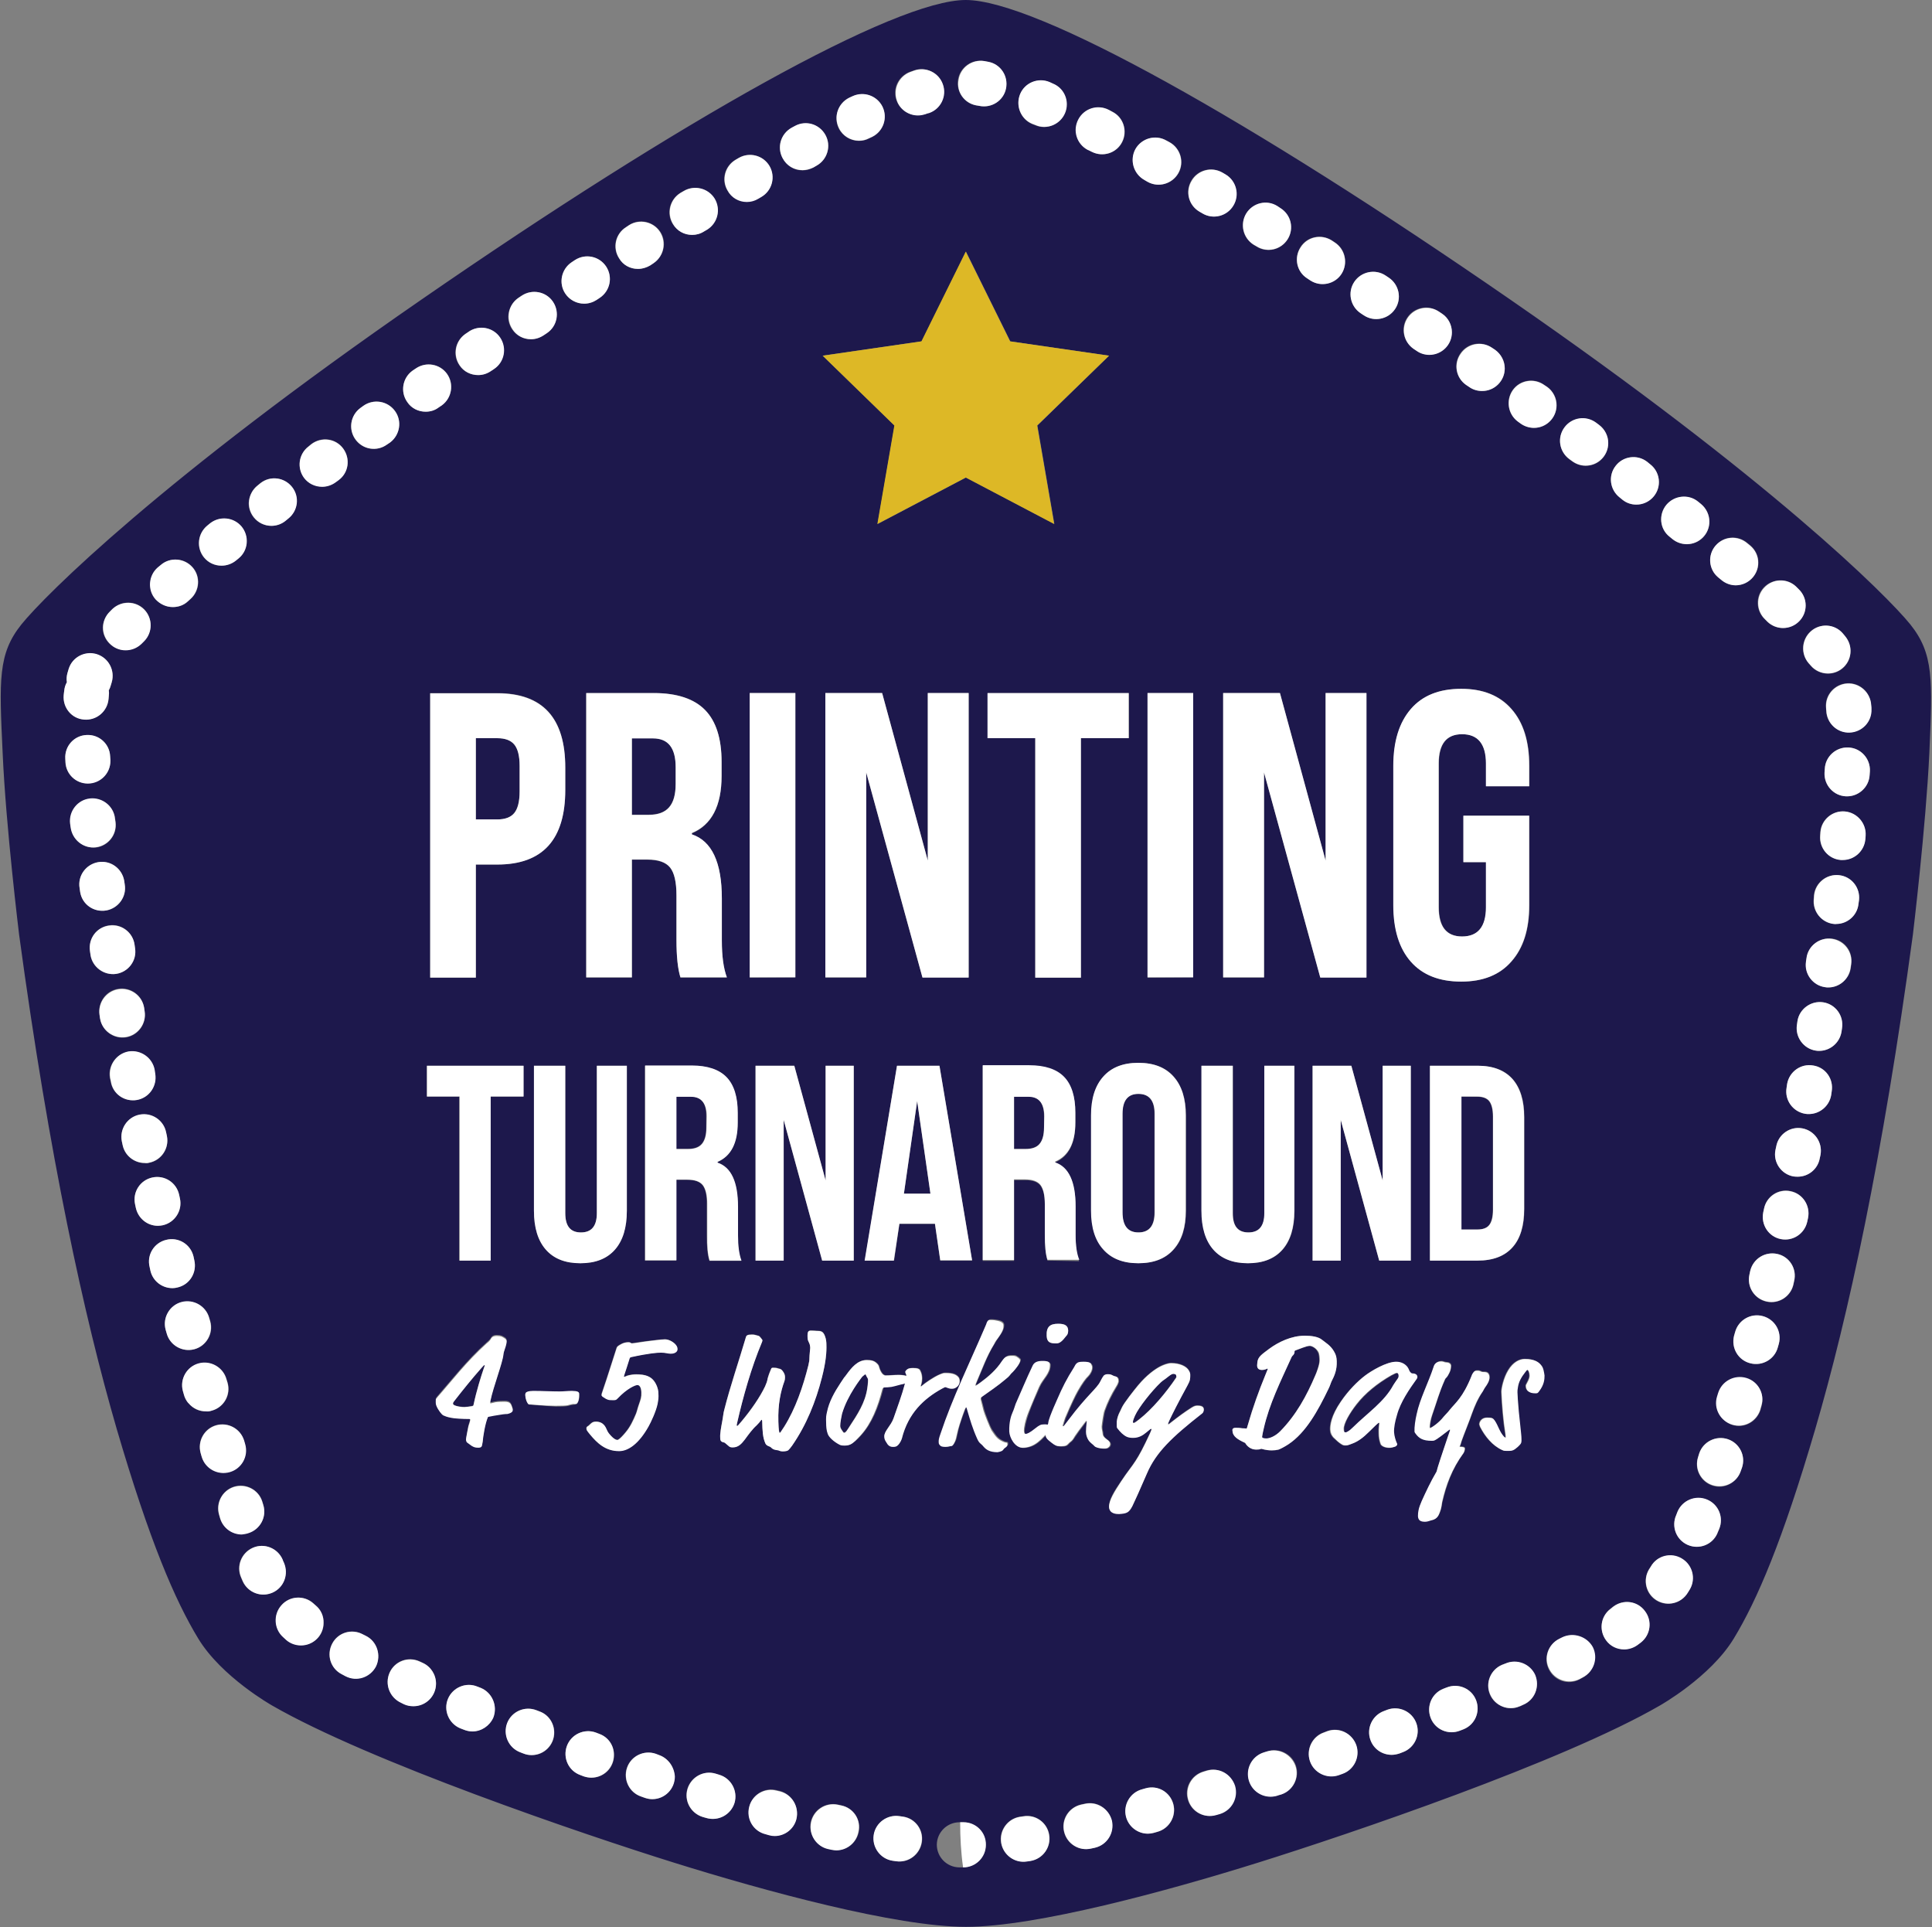 <?xml version="1.0" encoding="utf-8"?>
<!-- Generator: Adobe Illustrator 23.0.1, SVG Export Plug-In . SVG Version: 6.00 Build 0)  -->
<svg version="1.1" id="Layer_1" xmlns="http://www.w3.org/2000/svg" xmlns:xlink="http://www.w3.org/1999/xlink" x="0px" y="0px"
	 viewBox="0 0 728 726" style="enable-background:new 0 0 728 726;" xml:space="preserve">
<rect x="0" y="0" width="728" height="726" fill="#808080" stroke="none"/>
<style type="text/css">
	.st0{fill:#1D184C;}
	.st1{fill:#FFFFFF;}
	.st2{fill:#DDB826;}
</style>
<path class="st0" d="M387.6,413.1h-5.5v19.7h4.3c2.4,0,4.2-0.6,5.3-1.9c1.1-1.3,1.7-3.3,1.7-6.1v-4.3
	C393.4,415.6,391.5,413.1,387.6,413.1L387.6,413.1z M246.1,278.1h-8v28.8h6.3c3.5,0,6.1-0.9,7.7-2.8s2.5-4.8,2.5-8.9V289
	C254.6,281.7,251.8,278.1,246.1,278.1L246.1,278.1z M182.5,514.2c-0.2,0-0.4,0.3-1.2,1.2c-3.2,3.7-7,8.3-10.1,12.3
	c-0.5,0.7-0.5,0.8-0.5,1c0,0.1,0.1,0.3,0.3,0.5c1.1,0.7,3,0.8,4,0.8c0.4,0,2-0.1,2.6-0.3c0.7-0.1,0.7-0.2,0.9-0.8
	c1-4.8,2.8-10.6,3.8-13.5c0.3-0.8,0.3-1,0.3-1.2C182.7,514.3,182.7,514.2,182.5,514.2L182.5,514.2z M187.4,278.1h-8.1v30.6h8.1
	c2.9,0,5.1-0.8,6.4-2.5c1.3-1.6,2-4.3,2-8.1v-9.6c0-3.8-0.7-6.5-2-8C192.5,278.9,190.4,278.1,187.4,278.1L187.4,278.1z M526.9,519.4
	c0.1-0.1,0.4-0.5,0.3-1c0-0.8-0.4-1.1-0.6-1.1c-0.4,0-0.7,0.1-2.2,0.9c-5.4,3.1-9.9,6.8-13.1,10.9c-2.7,3.3-4.9,7.3-4.8,9.3
	c0,1.1,0.3,1.3,0.5,1.3c0.3,0,0.5-0.1,1-0.3c0.7-0.4,1.2-0.8,1.9-1.5c5.8-5.7,11.9-9.7,15.2-16C525.6,520.8,526.2,520.1,526.9,519.4
	L526.9,519.4z M422.9,419.6v37.1c0,5,2,7.6,6,7.6c4.1,0,6.1-2.5,6.1-7.6v-37.1c0-5-2-7.5-6.1-7.5
	C424.9,412.1,422.9,414.6,422.9,419.6z M550.6,413.1v50.1h6c2.1,0,3.6-0.6,4.5-1.7c0.9-1.2,1.4-3.1,1.4-5.7v-35.2
	c0-2.7-0.5-4.6-1.4-5.7c-0.9-1.2-2.5-1.7-4.5-1.7L550.6,413.1L550.6,413.1z"/>
<path class="st0" d="M719.8,235.2c-8.9-11-52.8-54.7-150.8-122.4S390.5,0,363.9,0s-107,45.1-205,112.8
	C60.8,180.5,17,224.2,8.1,235.2c-8.9,11.1-8.4,20.9-7.1,48.5c1.2,27.6,6.2,68.4,6.2,68.4c11.4,84.1,24.5,144,36.8,186.3
	c12.4,42.3,21.9,64.4,30.7,78.9s27.8,25.2,27.8,25.2c36.6,21.1,117.1,48.5,151.4,59.2c34.2,10.7,83.8,24.2,110.1,24.2
	s75.9-13.5,110.1-24.2s114.8-38,151.4-59.2c0,0,19-10.7,27.8-25.2s18.3-36.6,30.7-78.9c12.4-42.3,25.4-102.2,36.8-186.3
	c0,0,4.9-40.8,6.2-68.4C728.2,256.1,728.7,246.3,719.8,235.2L719.8,235.2z M682.3,237.8c3.5-3.1,8.9-2.7,12,0.8
	c0.4,0.4,0.7,0.8,1,1.2c3,3.6,2.6,9-1,12l0,0c-1.5,1.3-3.5,2-5.5,2c-2.5,0-4.9-1.1-6.5-3c-0.2-0.3-0.5-0.6-0.8-0.9
	C678.4,246.2,678.8,240.9,682.3,237.8L682.3,237.8z M676.7,220.9l1,1c3.4,3.2,3.6,8.6,0.3,12c-3.2,3.4-8.6,3.6-12,0.4l-1-1
	c-3.4-3.2-3.6-8.6-0.4-12C667.9,217.9,673.3,217.7,676.7,220.9z M646.5,205.5c3.1-3.6,8.4-4,12-0.9l0,0l1.1,0.9
	c3.6,3.1,4,8.4,0.9,12c-1.6,1.9-4,3-6.4,3c-2,0-4-0.7-5.5-2.1l-1.1-0.9C643.8,214.5,643.4,209.1,646.5,205.5L646.5,205.5z
	 M627.8,190.3c3-3.6,8.3-4.2,12-1.3l0,0l1.1,0.9c3.7,2.9,4.3,8.3,1.4,11.9c-2.9,3.7-8.3,4.3-11.9,1.4l-0.1-0.1l-1.1-0.9
	C625.4,199.3,624.9,193.9,627.8,190.3L627.8,190.3z M608.8,175.5c2.9-3.7,8.2-4.4,11.9-1.5l0,0l1.1,0.9c3.7,2.9,4.4,8.2,1.5,11.9
	l0,0c-1.6,2.1-4.1,3.3-6.7,3.3c-1.9,0-3.7-0.6-5.2-1.8l-1.1-0.9C606.6,184.5,605.9,179.2,608.8,175.5L608.8,175.5L608.8,175.5z
	 M589.5,161.1c2.8-3.8,8.1-4.6,11.9-1.8l1.2,0.9c3.8,2.8,4.5,8.1,1.7,11.9c-1.6,2.2-4.1,3.4-6.8,3.4c-1.8,0-3.6-0.6-5.1-1.7
	l-1.1-0.8C587.5,170.1,586.7,164.8,589.5,161.1z M570,146.9c2.7-3.8,8.1-4.7,11.9-1.9l0,0l1.2,0.8c3.8,2.8,4.6,8.1,1.8,11.9
	c-2.7,3.7-7.9,4.6-11.7,1.9l-1.1-0.8C568.1,156.1,567.3,150.8,570,146.9L570,146.9z M551,276.6c-5.9,0-8.8,3.7-8.8,11v54.2
	c0,7.3,2.9,11,8.8,11c6,0,9-3.7,9-11v-17h-8.5v-17.5h24.8V341c0,9.1-2.2,16.1-6.7,21.2s-10.8,7.6-18.9,7.6c-8.3,0-14.6-2.5-19-7.5
	s-6.6-12.1-6.6-21.3v-52.5c0-9.2,2.2-16.3,6.6-21.4c4.4-5.1,10.7-7.6,19-7.6c8.2,0,14.5,2.5,18.9,7.6c4.5,5.1,6.7,12.2,6.7,21.4v7.7
	H560v-8.6C559.9,280.3,556.9,276.6,551,276.6L551,276.6z M574.4,420.9v34.5c0,6.4-1.5,11.2-4.4,14.5c-3,3.3-7.3,5-13.1,5h-18v-73.4
	h18c5.8,0,10.2,1.7,13.1,5C572.9,409.8,574.4,414.6,574.4,420.9L574.4,420.9z M526,543.4c0.3,0.7,0.3,0.7,0.3,0.8s-0.2,0.8-1.2,1
	c-0.4,0.1-0.9,0.3-1.7,0.3c-1.7,0-3-0.7-3.3-1.4c-0.5-1.4-0.7-2.7-0.7-4.1c-0.1-2,0.2-3.5,0.2-3.7c0-0.1,0-0.2-0.2-0.2
	s-2,1.8-3.6,3.3c-2.3,2.3-4.3,3.8-6.6,4.6c-1.6,0.6-1.7,0.6-2.3,0.6c-0.7,0-0.9,0-1.8-0.6c-0.7-0.5-1.5-1.2-2.8-2.4
	c-0.6-0.7-1.2-1.5-1.2-3c-0.1-1.6,0.3-5.1,4-10.5c3-4.4,6.4-7.7,9-9.7c2.5-2,8.2-5.3,11.8-5.3c1.9,0,3.3,0.8,4.2,1.9
	c0.3,0.4,0.6,0.8,0.7,1.3c0.2,0.4,0.8,1.2,1.2,1.2c1.6,0,1.9,0.9,1.9,1.3c0,0.2-0.1,0.5-0.2,0.7c-2.8,3.8-6.1,8.8-7.6,13.8
	c-0.7,2.3-1.2,4.8-1.1,6.5C525.2,541.1,525.7,542.7,526,543.4L526,543.4z M470.5,464.3c4,0,6-2.4,6-7.3v-55.5h11.3v54.6
	c0,6.4-1.5,11.3-4.5,14.7c-3,3.4-7.4,5.1-13,5.1c-5.7,0-10-1.7-13-5.1s-4.5-8.3-4.5-14.7v-54.6h11.8V457
	C464.5,461.8,466.5,464.3,470.5,464.3L470.5,464.3z M476.3,291v77.3h-15.4V261.1h21.4l17.2,63.1v-63.1h15.4v107.1h-17.4L476.3,291
	L476.3,291z M494.6,401.5h14.6l11.8,43.2v-43.2h10.6v73.4h-11.9l-14.5-53v53h-10.6L494.6,401.5L494.6,401.5z M550.3,133.1
	c2.7-3.9,8-4.8,11.8-2.1l0,0l1.2,0.8c3.9,2.7,4.9,8,2.2,11.8c-2.7,3.9-8,4.9-11.8,2.2l-0.1-0.1l-1.2-0.8
	C548.5,142.3,547.6,137,550.3,133.1L550.3,133.1z M530.3,119.6c2.6-3.9,7.9-4.9,11.8-2.3l1.2,0.8c3.9,2.6,4.9,7.9,2.3,11.8
	c-1.6,2.3-4.2,3.7-7,3.7c-1.7,0-3.4-0.5-4.8-1.5l-1.2-0.8C528.7,128.7,527.7,123.4,530.3,119.6z M510.3,106.2
	c2.6-3.9,7.9-5,11.8-2.4l0,0l1.2,0.8c3.9,2.6,5,7.9,2.4,11.8c-1.6,2.4-4.2,3.8-7.1,3.8c-1.7,0-3.3-0.5-4.7-1.4l-1.2-0.8
	C508.8,115.4,507.7,110.1,510.3,106.2L510.3,106.2z M490,93.1c2.5-4,7.8-5.1,11.8-2.6l0,0l1.2,0.8c3.9,2.5,5.1,7.8,2.5,11.8l0,0
	c-1.6,2.4-4.3,3.9-7.2,3.9c-1.6,0-3.2-0.5-4.6-1.4l-1.2-0.8C488.6,102.4,487.5,97.1,490,93.1L490,93.1z M469.6,80.4
	c2.5-4,7.7-5.2,11.7-2.7l0,0l1.2,0.8c4,2.5,5.2,7.7,2.7,11.7c-1.6,2.5-4.3,4-7.2,4c-1.6,0-3.1-0.4-4.5-1.3l-1.2-0.7
	C468.3,89.6,467.1,84.4,469.6,80.4L469.6,80.4z M448.9,68c2.4-4,7.6-5.4,11.6-3l1.2,0.7c4,2.4,5.4,7.6,3,11.7l0,0
	c-2.4,4-7.6,5.4-11.6,3l0,0l-1.2-0.7C447.8,77.3,446.5,72.1,448.9,68L448.9,68z M432.4,368.3V261.1h17.2v107.1L432.4,368.3
	L432.4,368.3z M446.9,420.2v35.9c0,6.3-1.5,11.2-4.6,14.6c-3.1,3.5-7.5,5.2-13.3,5.2c-5.7,0-10.1-1.7-13.2-5.2s-4.6-8.3-4.6-14.6
	v-35.9c0-6.3,1.5-11.2,4.6-14.6c3.1-3.5,7.5-5.2,13.2-5.2c5.8,0,10.2,1.7,13.3,5.2C445.3,409.1,446.9,413.9,446.9,420.2z
	 M427.9,56.2c2.3-4.1,7.5-5.6,11.6-3.3l0,0l1.3,0.7c4.1,2.3,5.6,7.5,3.3,11.6l0,0c-2.3,4.1-7.5,5.6-11.6,3.3l0,0l-1.2-0.7
	C427.1,65.5,425.6,60.3,427.9,56.2L427.9,56.2L427.9,56.2z M425.3,278.1h-18v90.2h-17.2v-90.2h-17.9v-17h53.2v17L425.3,278.1
	L425.3,278.1z M394.7,474.9c-0.7-2.2-1-5.4-1-9.6v-11.5c0-3.4-0.6-5.8-1.7-7.2c-1.1-1.4-3-2-5.8-2h-4.1V475h-11.8v-73.4h17.5
	c6,0,10.4,1.5,13.2,4.4c2.8,2.9,4.2,7.4,4.2,13.4v3.7c0,7.7-2.5,12.6-7.6,14.8v0.3c5.2,1.7,7.7,7.2,7.7,16.6v10.8
	c0,4,0.4,7.2,1.3,9.5L394.7,474.9L394.7,474.9z M402.5,501.2c0,0.8-0.2,1.4-0.4,1.7l-1.4,1.7c-0.8,0.9-1.6,1.5-2.7,1.5
	c-2.2,0-3.5-0.3-3.6-2.8c-0.1-3.5,1.3-4.6,4.4-4.6C401.2,498.7,402.5,499.3,402.5,501.2L402.5,501.2z M406.5,45.2
	c2.1-4.2,7.2-5.9,11.4-3.8l1.3,0.7c4.2,2.1,5.8,7.3,3.7,11.4l0,0c-2.1,4.2-7.3,5.8-11.4,3.7l0,0l-1.2-0.6
	C406,54.5,404.3,49.4,406.5,45.2z M384.4,35.5c1.8-4.3,6.8-6.4,11.1-4.5l1.3,0.6c4.3,1.9,6.2,6.9,4.3,11.2c-1.9,4.2-6.8,6.2-11,4.4
	l-1.3-0.5C384.6,44.8,382.6,39.8,384.4,35.5L384.4,35.5L384.4,35.5z M417.9,134l-27,26.3l6.4,37.1L364,179.9l-33.3,17.5l6.4-37.1
	L310,134l37.3-5.4L364,94.8l16.7,33.8L417.9,134L417.9,134z M284.7,401.5h14.6l11.8,43.2v-43.2h10.6v73.4h-11.9l-14.5-53v53h-10.6
	V401.5z M282.5,368.3V261.1h17.2v107.1L282.5,368.3L282.5,368.3z M311,368.3V261.1h21.4l17.2,63.1v-63.1H365v107.1h-17.4L326.4,291
	v77.3H311L311,368.3z M338,401.5h16l12.3,73.4h-12l-2-13.8h-13.4l-2,13.8h-11L338,401.5z M361,29.9c0.8-4.6,5.2-7.7,9.8-6.9
	c0.5,0.1,1.1,0.2,1.6,0.3c4.6,0.9,7.6,5.4,6.6,10l0,0c-0.9,4.6-5.4,7.6-10,6.6c-0.4-0.1-0.8-0.2-1.2-0.2
	C363.3,38.9,360.2,34.5,361,29.9z M343,27c0.5-0.2,1-0.3,1.4-0.5c4.4-1.5,9.3,0.8,10.8,5.2s-0.8,9.3-5.2,10.8l0,0
	c-0.4,0.1-0.8,0.3-1.3,0.4c-0.9,0.3-1.9,0.5-2.9,0.5c-4.7,0-8.5-3.8-8.5-8.5C337.3,31.4,339.6,28.2,343,27z M320,36.9l1.3-0.6
	c4.3-2,9.3-0.1,11.3,4.1c1.9,4.2,0.2,9.1-3.9,11.2l-1.3,0.6c-4.2,2.1-9.3,0.3-11.4-3.9C314,44,315.8,38.9,320,36.9L320,36.9z
	 M298.3,48.2l1.3-0.7c4.1-2.2,9.3-0.7,11.5,3.4s0.7,9.3-3.4,11.5l0,0l-1.2,0.7c-4.1,2.3-9.3,0.8-11.5-3.4l0,0
	C292.6,55.6,294.1,50.4,298.3,48.2L298.3,48.2L298.3,48.2z M277.1,60.2l1.2-0.7c4.1-2.4,9.3-1,11.6,3c2.4,4.1,1,9.3-3,11.6l-1.2,0.7
	c-4,2.4-9.3,1-11.6-3l0,0C271.7,67.8,273,62.6,277.1,60.2L277.1,60.2z M264.7,446.5c-1.1-1.4-3-2-5.8-2h-4.1v30.4H243v-73.4h17.5
	c6,0,10.4,1.5,13.2,4.4c2.8,2.9,4.2,7.4,4.2,13.4v3.7c0,7.7-2.5,12.6-7.6,14.8v0.3c5.2,1.7,7.7,7.2,7.7,16.6v10.8
	c0,4,0.4,7.2,1.3,9.5h-12c-0.7-2.2-1-5.4-1-9.6v-11.5C266.4,450.3,265.8,447.9,264.7,446.5L264.7,446.5z M272,338.6v15.8
	c0,5.8,0.6,10.5,1.9,13.9h-17.5c-1-3.2-1.5-7.9-1.5-14.1v-16.8c0-5-0.8-8.5-2.4-10.5c-1.6-2-4.4-3-8.5-3h-5.9v44.4h-17.2V261.1h25.5
	c8.7,0,15.2,2.1,19.3,6.4c4.1,4.2,6.2,10.7,6.2,19.5v5.4c0,11.2-3.7,18.4-11.2,21.6v0.5C268.2,316.8,272,324.9,272,338.6L272,338.6z
	 M160.8,413.1v-11.6h36.4v11.6h-12.4v61.8H173v-61.8H160.8z M187.4,325.7h-8.1v42.6h-17.2V261.1h25.3c17.1,0,25.6,9.3,25.6,28v8.4
	C213,316.3,204.5,325.7,187.4,325.7L187.4,325.7z M201.2,401.5H213V457c0,4.9,2,7.3,5.9,7.3c4,0,6-2.4,6-7.3v-55.5h11.3v54.6
	c0,6.4-1.5,11.3-4.5,14.7c-3,3.4-7.4,5.1-13,5.1c-5.7,0-10-1.7-13-5.1s-4.5-8.3-4.5-14.7V401.5z M256.3,72.7l1.2-0.7
	c4-2.4,9.2-1.1,11.7,2.9c2.4,4,1.2,9.1-2.8,11.6l-1.2,0.7c-4,2.5-9.2,1.2-11.7-2.8l0,0C251,80.4,252.3,75.2,256.3,72.7L256.3,72.7z
	 M235.8,85.6l1.2-0.8c3.9-2.6,9.2-1.4,11.8,2.5s1.4,9.2-2.5,11.8l-0.1,0.1L245,100c-4,2.5-9.2,1.4-11.7-2.6l0,0
	C230.6,93.4,231.8,88.2,235.8,85.6L235.8,85.6z M215.4,98.8l1.2-0.8c3.9-2.6,9.2-1.5,11.8,2.4s1.5,9.2-2.4,11.8l-1.2,0.8
	c-3.9,2.6-9.2,1.5-11.8-2.4l0,0C210.4,106.7,211.5,101.4,215.4,98.8z M195.3,112.2l1.2-0.8c3.9-2.6,9.2-1.6,11.8,2.3l0,0
	c2.6,3.9,1.6,9.2-2.3,11.8l0,0l-1.2,0.8c-1.4,0.9-3.1,1.5-4.8,1.5c-4.7,0-8.5-3.8-8.5-8.5C191.6,116.4,193,113.8,195.3,112.2z
	 M175.3,125.8l1.2-0.8c3.9-2.7,9.2-1.7,11.8,2.2l0,0c2.7,3.9,1.7,9.2-2.2,11.8l0,0l-1.2,0.8c-1.4,1-3.1,1.5-4.8,1.5
	c-4.7,0-8.5-3.8-8.5-8.5C171.6,130,173,127.4,175.3,125.8z M155.5,139.6l1.2-0.8c3.9-2.7,9.2-1.7,11.8,2.1c2.7,3.8,1.7,9.1-2,11.8
	l-1.2,0.8c-1.4,1-3.1,1.6-4.9,1.6c-4.7,0-8.5-3.8-8.5-8.5C151.9,143.8,153.2,141.2,155.5,139.6z M116.3,168.1l1.1-0.9
	c3.8-2.8,9.1-2.1,11.9,1.7l0,0c2.8,3.8,2.1,9.1-1.7,11.9l0,0l-1.1,0.8c-1.5,1.1-3.3,1.7-5.1,1.7c-4.7,0-8.5-3.8-8.5-8.5
	C112.9,172.3,114.2,169.7,116.3,168.1z M97,182.9l1.1-0.9c3.7-2.9,9-2.2,11.9,1.5s2.2,9-1.5,11.9l0,0l-1.1,0.9
	c-1.5,1.2-3.3,1.8-5.2,1.8c-4.7,0-8.5-3.8-8.5-8.5C93.8,187,95,184.5,97,182.9z M78.1,198.1l1.1-0.9c3.7-2.9,9-2.3,11.9,1.4
	c2.8,3.6,2.3,8.8-1.2,11.7l-1.1,0.9c-1.5,1.2-3.4,1.9-5.4,1.9c-2.5,0-4.9-1.1-6.6-3.1C73.9,206.4,74.4,201,78.1,198.1L78.1,198.1z
	 M59.5,213.8l1.1-0.9c3.5-3.1,8.9-2.7,12,0.8s2.7,8.9-0.8,12l0,0l-1,0.9c-1.5,1.4-3.5,2.1-5.6,2.1c-4.7,0-8.5-3.8-8.5-8.5
	C56.6,217.7,57.6,215.4,59.5,213.8L59.5,213.8z M41.4,230.4l1-1c3.4-3.3,8.8-3.1,12,0.2c3.2,3.4,3.1,8.7-0.2,11.9l-1,1
	c-1.6,1.6-3.7,2.4-6,2.4c-4.7,0-8.5-3.8-8.5-8.5C38.8,234.2,39.8,232,41.4,230.4L41.4,230.4z M24,262c0-0.6,0.1-1.1,0.2-1.7
	c0.1-1.1,0.5-2.2,1-3.2c-0.2-1.1-0.1-2.3,0.2-3.4c0.2-0.6,0.3-1.1,0.5-1.7c1.5-4.5,6.3-6.9,10.7-5.4c4.4,1.4,6.8,6.1,5.5,10.5
	c-0.1,0.3-0.2,0.7-0.3,1c-0.2,0.7-0.5,1.4-0.8,2c0.1,0.7,0.1,1.5,0,2.2c0,0.4-0.1,0.8-0.1,1.1c-0.5,4.7-4.6,8.1-9.3,7.6
	C27,270.6,23.6,266.6,24,262z M24.6,285.8c-0.2-4.7,3.4-8.7,8-8.9l0,0c4.7-0.2,8.7,3.4,8.9,8l0.1,1.4c0.2,4.7-3.5,8.6-8.2,8.8
	c-4.6,0.2-8.5-3.4-8.8-7.9C24.6,287.2,24.6,285.8,24.6,285.8z M26.7,311.8l-0.2-1.4c-0.5-4.7,2.8-8.9,7.5-9.4l0,0
	c4.7-0.5,8.9,2.8,9.4,7.5l0,0l0.2,1.4c0.5,4.7-2.9,8.9-7.5,9.4C31.4,319.6,27.3,316.4,26.7,311.8z M30.2,336l-0.2-1.4
	c-0.8-4.6,2.4-9,7-9.8s9,2.4,9.8,7l0.2,1.4c0.8,4.6-2.4,9-7,9.8c-0.5,0.1-0.9,0.1-1.4,0.1C34.4,343.1,30.9,340.1,30.2,336z
	 M34.1,359.6l-0.2-1.4c-0.6-4.7,2.6-8.9,7.2-9.6l0,0c4.6-0.7,8.9,2.6,9.6,7.2l0,0l0.2,1.4c0.7,4.6-2.5,9-7.1,9.7s-9-2.5-9.7-7.1
	C34.1,359.8,34.1,359.7,34.1,359.6L34.1,359.6z M37.7,383.6l-0.2-1.4c-0.7-4.6,2.4-9,7.1-9.7l0,0c4.6-0.7,9,2.4,9.7,7.1l0.2,1.4
	c0.8,4.6-2.3,9-6.9,9.8s-9-2.3-9.8-6.9C37.7,383.8,37.7,383.7,37.7,383.6L37.7,383.6z M41.7,407.5l-0.3-1.4c-0.8-4.6,2.3-9,6.9-9.9
	c4.6-0.8,9,2.3,9.9,6.9l0.2,1.4c0.8,4.6-2.3,9-6.9,9.9l0,0c-0.5,0.1-1,0.1-1.5,0.1C46,414.5,42.4,411.6,41.7,407.5L41.7,407.5z
	 M46.2,431.4l-0.3-1.4c-0.9-4.6,2.1-9.1,6.7-10s9.1,2.1,10,6.7l0.3,1.4c0.9,4.6-2.1,9.1-6.7,10C51.6,438.9,47.1,435.9,46.2,431.4
	L46.2,431.4z M51.2,455.1l-0.3-1.4c-1-4.6,1.9-9.1,6.5-10.1l0,0c4.6-1,9.1,1.9,10.1,6.5l0.3,1.4c1,4.6-1.9,9.1-6.5,10.1
	S52.2,459.7,51.2,455.1z M56.7,478.8l-0.3-1.4c-1.1-4.6,1.7-9.2,6.2-10.3l0,0c4.6-1.1,9.2,1.7,10.3,6.2l0.3,1.4
	c1.1,4.6-1.7,9.2-6.2,10.3S57.8,483.3,56.7,478.8L56.7,478.8z M62.8,502.3l-0.4-1.4c-1.2-4.6,1.6-9.2,6.2-10.3
	c4.5-1.1,9,1.5,10.3,5.9l0.4,1.4c1.2,4.5-1.5,9.2-6,10.4c-0.7,0.2-1.5,0.3-2.2,0.3C67.1,508.6,63.8,506,62.8,502.3L62.8,502.3z
	 M71.1,528.7c-0.1-0.1-0.2-0.2-0.3-0.3c-0.1-0.1-0.2-0.3-0.3-0.4c-0.6-0.8-1-1.7-1.2-2.6l-0.4-1.4c-1.2-4.6,1.6-9.2,6.2-10.3
	c4.5-1.1,9,1.5,10.3,5.9l0.4,1.3c1.3,4.5-1.3,9.2-5.8,10.5c-0.8,0.2-1.6,0.3-2.4,0.3C75,531.8,72.7,530.6,71.1,528.7L71.1,528.7z
	 M76,548.8l-0.4-1.4c-1.3-4.5,1.3-9.2,5.8-10.5s9.2,1.3,10.5,5.8l0.4,1.4c1.2,4.5-1.4,9.2-6,10.4C82,555.7,77.4,553.2,76,548.8z
	 M82.9,572l-0.4-1.4c-1.3-4.5,1.3-9.2,5.8-10.6c4.4-1.3,9.1,1.2,10.5,5.5l0.4,1.3c1.4,4.5-1.1,9.3-5.6,10.6
	C89.1,579,84.3,576.5,82.9,572L82.9,572z M99.2,600.7c-3.3,0-6.4-2-7.8-5c-0.2-0.5-0.4-0.9-0.6-1.4c-1.9-4.3,0.1-9.3,4.4-11.2
	s9.3,0.1,11.2,4.4c0,0,0,0,0,0.1c0.2,0.4,0.3,0.8,0.5,1.2c1.9,4.3,0,9.3-4.3,11.2C101.6,600.4,100.4,600.7,99.2,600.7z M120,616.8
	c-1.6,1.9-4,3-6.5,3c-2,0-3.9-0.7-5.5-2c-0.4-0.3-0.8-0.7-1.2-1.1c-3.5-3.1-3.8-8.5-0.7-12c3.1-3.5,8.5-3.8,12-0.7l0,0
	c0.3,0.3,0.6,0.5,0.9,0.8C122.5,607.8,123,613.2,120,616.8L120,616.8z M141.6,627.7c-2.2,4.2-7.3,5.8-11.5,3.7l0,0l-1.3-0.7
	c-4.2-2.1-5.9-7.2-3.7-11.4c2.1-4.2,7.2-5.9,11.4-3.7c0.1,0,0.1,0.1,0.2,0.1l1.2,0.6C142.1,618.4,143.7,623.6,141.6,627.7
	L141.6,627.7z M140.8,169.1c-4.7,0-8.5-3.8-8.5-8.5c0-2.7,1.3-5.3,3.5-6.9l1.1-0.8c3.8-2.8,9.1-1.9,11.9,1.9
	c2.8,3.8,1.9,9.1-1.9,11.9l0,0l-1.2,0.8C144.3,168.6,142.6,169.1,140.8,169.1z M163.5,637.7c-1.9,4.3-6.9,6.2-11.2,4.3l0,0l-1.2-0.6
	c-4.3-1.9-6.2-7-4.3-11.3s6.9-6.2,11.2-4.3l1.3,0.6C163.5,628.4,165.5,633.4,163.5,637.7L163.5,637.7z M185.8,647
	c-1.8,4.3-6.8,6.4-11.1,4.6l-1.3-0.5c-4.3-1.8-6.4-6.8-4.6-11.1l0,0c1.8-4.3,6.8-6.4,11.1-4.6l1.3,0.5
	C185.5,637.7,187.6,642.7,185.8,647L185.8,647L185.8,647z M183.9,533.4c-1.1,2.3-1.9,7.7-2,9.2c0,0.8-0.1,0.6-0.2,1.2
	c-0.1,0.6-0.2,1.2-1.4,1.2c-1.1,0-1.7-0.1-2.6-0.7c-0.7-0.4-1.3-1-1.5-1.1c-0.4-0.2-0.6-0.7-0.6-1.2c0-0.2,0.8-4.5,0.9-5
	c0.5-1.6,0.7-2.3,0.7-2.5s-0.1-0.3-0.3-0.3c-0.1,0-3.4,0-5.9-0.3c-1.3-0.1-2.5-0.4-3.8-1c-0.3-0.1-0.5-0.3-0.8-0.6
	c-0.7-0.7-2.1-2.9-2.2-4.1c0-0.3,0.1-0.6,0-1.2c0-0.2,0.1-0.4,0.6-1c5-5.7,11.1-13.6,18.6-20.3c0.9-0.8,1.2-1.1,1.4-1.4
	c0.4-0.6,0.7-1.4,2.4-1.4c0.8,0,1.4,0.1,1.9,0.3c0.6,0.3,1.8,0.8,1.8,1.6c0,0.1,0,0.8-0.1,1.1c-0.3,1.6-1,2.9-1.1,4
	c-0.3,3.3-3.8,12.1-4.9,17.5c-0.1,0.7-0.1,0.8-0.1,0.8c0,0.1,0.1,0.1,0.2,0.1c0.1,0,0.4-0.1,1.3-0.3c0.6-0.1,1.5-0.3,4-0.3
	c2.1,0,2.4,0.9,2.9,2.5c0.1,0.3,0.1,0.4,0.1,0.5c0,0.7-0.3,1.2-2,1.2c-1,0-2.5,0.2-2.8,0.3C187.3,532.8,185.2,533.2,183.9,533.4
	L183.9,533.4z M208.3,655.8c-1.3,3.3-4.4,5.4-7.9,5.4c-1.1,0-2.1-0.2-3.1-0.6l-1.3-0.5c-4.4-1.7-6.5-6.6-4.8-11s6.6-6.5,11-4.8
	l1.3,0.5C207.8,646.5,210,651.4,208.3,655.8L208.3,655.8z M200.1,529.2c-0.8,0-0.9-0.1-1.2-0.5c-0.2-0.4-0.8-1.4-0.9-3.1
	c0-0.3,0.1-0.7,0.2-0.8c0.3-0.3,0.9-0.7,2.8-0.7c3.9,0,6.8,0.2,10,0.2c1.3,0,2.8-0.2,4.6-0.2c2,0,2.6,0.4,2.7,1
	c0.1,2.5-0.6,3.3-0.8,3.7c-0.1,0.2-0.8,0.3-1.3,0.4c-2.5,0.3-1,0.7-6.8,0.7C205.6,529.7,200.4,529.2,200.1,529.2L200.1,529.2z
	 M230.9,664.1c-1.2,3.4-4.4,5.6-8,5.6c-1,0-2-0.2-2.9-0.5l-1.3-0.5c-4.4-1.6-6.7-6.5-5.1-10.9c1.6-4.4,6.5-6.7,10.9-5.1l0,0l1.3,0.5
	C230.2,654.8,232.5,659.7,230.9,664.1L230.9,664.1L230.9,664.1z M253.7,672.1c-1.2,3.4-4.4,5.7-8,5.7c-0.9,0-1.9-0.2-2.8-0.5
	l-1.4-0.5c-4.4-1.5-6.8-6.4-5.3-10.8l0,0c1.5-4.4,6.4-6.8,10.8-5.3l1.3,0.5C252.8,662.8,255.2,667.6,253.7,672.1L253.7,672.1z
	 M252.6,509.9c-0.9,0-2-0.4-3.6-0.4c-1.3,0-4.3,0.2-11.3,1.7c-0.3,0.1-0.4,0.2-0.6,0.7c-0.5,1.8-1.4,4.4-1.9,5.9
	c-0.2,0.7-0.2,0.7-0.2,0.7c0,0.1,0.1,0.1,0.2,0.1c0.1,0,0.2,0,0.6-0.2c0.3-0.1,1.8-0.7,3.9-0.7c3.3,0,5.6,0.7,7.2,3.3
	c1,1.8,1.1,3.1,1.1,3.9c0,1.3,0,2.3-0.3,3.9c-0.6,2.9-2.5,6.8-3.4,8.5c-3.7,6.6-7.7,9.3-11.1,9.3c-5.2,0-8.3-3-10.9-6.2
	c-1.3-1.6-1.4-1.8-1.4-2.4c0-0.3,0.2-0.5,0.4-0.7c0.4-0.2,0.7-0.6,1.2-1c0.7-0.6,1.2-0.8,2.1-0.8c0.8,0,1.8,0.3,2.3,0.7
	c1.6,1.2,1.4,2.5,2.6,3.9c1.8,2.2,2.8,2.3,3.1,2.3c0.1,0,0.8-0.1,3.1-2.9c1.7-2,2.8-4.5,3.9-7c0.4-1,0.6-2.2,1.1-3.5
	c0.7-2,0.9-2.8,0.9-4.4c0-1.4-0.5-2.9-1.5-2.9c-0.8,0-3.9,1.3-7.4,5c-0.6,0.6-0.7,0.7-1.7,0.7c-1.1,0-1.6,0-2.3-0.3
	c-0.5-0.2-0.8-0.5-1.4-0.8c-0.2-0.1-0.7-0.4-0.7-0.8c0-0.3,0.1-0.7,0.4-1.5c2.1-6.1,3.9-12.1,5.3-16.3c0.2-0.6,0.9-1,1.7-1.4
	c0.5-0.3,1.6-0.7,2.6-0.7c1.3,0,0.8,0.4,1.5,0.4c0.5,0,2.9-0.5,5.7-0.8c1-0.1,5.4-0.7,6.7-0.7c1.6,0,3.6,1.2,4.3,2.4
	c0.2,0.5,0.3,0.7,0.3,1.1C255.3,508.7,254.8,509.9,252.6,509.9L252.6,509.9z M276.7,679.2c-1.4,4.5-6.1,7-10.6,5.7l-1.4-0.4
	c-4.5-1.4-7-6.1-5.7-10.6l0,0c1.4-4.5,6.1-7,10.6-5.7l0,0l1.3,0.4C275.5,669.9,278.1,674.7,276.7,679.2L276.7,679.2z M276.1,545.2
	c-0.7,0-1.1-0.1-1.4-0.4l-1.3-1.1c-0.5-0.4-0.8-0.5-1.1-0.5c-0.7-0.1-0.9-0.7-0.9-1.2c0-0.1,0-1.2,0-1.8c0.2-2.2,0.6-3.8,0.9-5.7
	c0.2-1,0.3-2.3,0.6-3.4c2.3-9.1,5.5-18.4,8.1-27.2c0.3-0.9,0.6-1.2,2.4-1.2c1,0,1.2,0.2,2.5,0.5c0.3,0.1,1.4,1.5,1.4,1.6
	c0,0.3-0.1,0.5-0.2,0.8c-4,9.5-7.1,20.5-9.3,30.2c-0.2,0.8-0.2,1-0.2,1.1s0,0.2,0.2,0.2s0.3-0.1,1.7-1.8c3.6-4.3,6.9-9.1,8.8-13.1
	c0.6-1.4,0.8-1.7,1-3.1c0.1-0.7,0.7-2.3,1.2-3.3c0.3-0.6,0.4-0.6,1-0.6c1.6,0,1.6,0.3,2.3,0.4c0.4,0.1,0.7,0.3,1.1,0.8
	c0.7,0.9,0.9,1.6,0.9,2.4c0,0.6,0,1-0.2,1.4c-1.4,3.8-2.5,8.7-2.3,15.3c0.1,3.2,0.3,4.2,0.5,4.2s0.2,0,1.7-2.3
	c4.3-6.8,7.1-15.1,9.1-23.1c0.3-1.3,0.4-1.9,0.4-2.8c0-1,0.3-3.5,0.3-3.8c-0.1-2.2-0.9-2.1-1-3.8c-0.1-2.3,0.2-2.7,1.4-2.7
	c1.3,0,1.3,0.1,1.9,0.1c1.7,0,2.6,0.1,3.3,2.1c0.4,1.1,0.5,2.2,0.5,3.1c0.1,2.7-0.1,6.5-1.7,12.4c-2.3,9-5.8,17.8-11.2,25.6
	c-0.5,0.7-1,1.3-1.4,1.7c-0.4,0.3-1,0.5-2.2,0.5s-1.1-0.4-2.3-0.5c-0.9-0.1-1.5-0.4-2-0.9s-1.7-0.5-2.2-1.6c-1-2.3-1.1-4.6-1.2-8.4
	c0-0.5,0-0.5-0.2-0.5c-0.1,0-0.1,0.1-0.4,0.4c-0.2,0.3-0.7,0.9-1.5,1.7c-1.5,1.4-3,3.5-4.4,5.2C279.3,543.9,278.2,545.2,276.1,545.2
	L276.1,545.2z M300.1,685.2c-1,3.8-4.3,6.4-8.2,6.4c-0.7,0-1.4-0.1-2.1-0.3l-1.4-0.4c-4.5-1.2-7.2-5.9-6-10.4s5.7-7.2,10.2-6.1
	l1.3,0.3C298.4,676,301.2,680.6,300.1,685.2z M323.6,690.2c-1,4.6-5.5,7.6-10.1,6.6l-1.4-0.3c-4.6-1-7.5-5.5-6.6-10.1
	c1-4.6,5.5-7.5,10.1-6.6l1.4,0.3C321.6,681.1,324.6,685.6,323.6,690.2L323.6,690.2z M322.5,542.7c-1.5,1.3-2.3,1.8-4.1,1.8
	c-0.9,0-1.6-0.1-2-0.4c-2.1-1.2-3.9-2.9-4.3-4c-0.5-1.4-0.5-2.8-0.6-4c-0.1-2.3,0-2.9,0.3-4.2c0.8-4,2.8-7.5,5.1-11
	c1-1.5,1.1-1.7,1.4-2.1c0.2-0.3,0.4-0.5,0.8-1c1.9-2.7,4.2-5.5,7.6-5.5c1.7,0,2.8,0.3,3.8,1.2c0.5,0.5,0.7,0.8,0.8,1.1
	c0.3,1.2,0.4,1.4,1,2.4c0.4,0.7,1.1,1.1,1.5,1.1c1.7,0,3.1-0.2,4.9-0.2c1.3,0,2.3,0.2,3,0.4v-0.1c0-0.8-0.4-0.8-0.4-1.5
	c0-0.2,0.3-0.6,0.7-0.9c0.4-0.3,0.9-0.5,2.2-0.5c1,0,1.5,0.1,1.8,0.2c0.5,0.2,0.6,0.3,0.8,0.6c0.6,1.1,0.7,2,0.8,3.1
	c0,0.7-0.1,1.5-0.3,2.2C347,522,347,522,347,522c0,0.1,0.1,0.1,0.2,0.1s0.1-0.1,0.4-0.3c0.7-0.7,4.2-3.2,6.7-4.2
	c1.3-0.5,1.3-0.5,2.2-0.5c2.5,0,4,0.5,4.9,1.8c0.2,0.3,0.3,0.8,0.3,1.2c0,0.9-0.4,1.6-0.9,2.1c-0.8,0.7-1.4,0.8-2.1,0.8
	c-1.2,0-2-0.6-2.4-0.6c-0.2,0-0.4,0.1-1.3,0.6c-6.8,3.7-12.7,9.2-15.1,18.8c-0.3,1-1,2-1.3,2.3c-0.6,0.8-0.9,0.8-2.1,0.8
	c-1.1,0-1.8-0.8-2.1-1.2c-0.4-0.7-1.1-1.4-1.1-2.7c-0.1-2,2.5-4,3.5-6.9c1.6-4.3,3.2-8.6,4.3-13.1c-0.2,0.2-0.3,0.2-0.6,0.2
	c-1.3,0.2-3,0.8-4.5,1.1c-0.7,0.1-1.9,0.2-2.7,0.2c-0.3,0-0.4,0.2-0.4,0.5c-1.8,7-4.2,13-8.2,17.5
	C323.3,542.1,323,542.3,322.5,542.7L322.5,542.7z M347.4,694c-0.7,4.6-5,7.9-9.6,7.2l-1.4-0.2c-4.6-0.7-7.8-5-7.1-9.7
	c0.7-4.6,5-7.8,9.7-7.1l1.4,0.2C344.9,685,348.1,689.4,347.4,694L347.4,694z M363,703.5L363,703.5c-0.6,0-1.1,0-1.6,0
	c-4.7-0.1-8.4-3.9-8.4-8.6c0.1-4.7,3.9-8.4,8.6-8.4c0.1,0,0.1,0,0.2,0c0.4,0,0.9,0,1.3,0c4.7,0.1,8.4,4,8.3,8.7
	C371.4,699.7,367.6,703.4,363,703.5z M371,544.8c-1.3-1.6-1.6-1.1-2.5-3.1c-1.8-4-2.7-7.3-3.4-9.6c-0.6-2.2-0.7-2.2-0.8-2.2
	c-0.2,0-0.8,1.5-1.3,3c-0.8,2.1-1.7,4.9-2.2,7.4c-0.2,1-0.4,1.9-0.6,2.3c-0.7,1.5-1,1.9-1.5,1.9c-0.6,0-0.8,0.3-2.2,0.3
	c-1,0-1.6-0.2-1.8-0.4c-0.5-0.4-0.7-0.7-0.7-1.4c0-0.9,0-1.2,0.7-3.2c4.5-13.5,10.9-26.5,16.6-39.8l0.6-1.4c0.1-0.3,0.2-0.7,0.4-1
	c0.3-0.5,0.5-0.6,1.3-0.6c1.1,0,1.5,0.1,2.6,0.3c1.1,0.2,2.1,0.7,2.2,1.6c0,0.9,0.1,2-2,4.8c-1.4,2-1.2,2-1.6,2.5
	c-2.8,4.5-4.5,9.4-6.5,14c-0.3,0.8-0.6,1.4-0.5,1.4c0,0.1,0.1,0.1,0.2,0.1c0.2,0,0.3-0.1,1.8-1.2c3-2.2,5.8-4.8,8-8
	c0.6-1,1.2-1.4,1.4-1.5c0.7-0.4,1.3-0.5,2.2-0.5c0.8,0,1,0,1.4,0.1c0.2,0.1,1.8,1,1.9,1.6c0,1-2.1,3.7-2.8,4.4
	c-0.5,0.5-0.7,0.6-1.1,1.2c-0.4,0.5-0.7,0.8-1.7,1.6c-2.8,2.4-6,4.6-8.9,6.6c-0.3,0.2-0.4,0.5-0.4,0.8c0,0.5,0.3,1.1,1.1,4.4
	c0.3,1.1,2.3,6.5,3,7.4c1.7,2.5,2.2,3.4,4.7,4.4c0.5,0.2,0.8,0.2,0.9,0.2c0.3,0,0.4,0.1,0.4,0.8s-1.2,1.3-1.4,1.6
	c-0.4,0.7-0.8,0.8-2,0.8C373.3,546.8,371.9,545.9,371,544.8L371,544.8z M388.4,701l-1.4,0.2c-4.6,0.8-9-2.4-9.8-7s2.4-9,7-9.8
	l1.4-0.2c4.6-0.8,9,2.4,9.8,7C396.1,695.9,393,700.3,388.4,701L388.4,701z M396.5,543.6c-1.9-1.4-2.2-2.1-2.2-2.8c0-0.1,0-0.1,0-0.2
	l-1.8,1.8c-1.3,1.2-3.5,3.1-6.9,3.1c-2.9,0-4.9-3.8-5-6.1c-0.1-3.6,0.7-6,1.2-7.1c0.6-1.2,0.8-2.5,1.2-3.3c2.1-4.7,3.9-9.4,6.4-14.4
	c0.6-1.3,1.8-1.8,3.7-1.8c0.7,0,1.8,0,2.4,0.5c0.2,0.2,0.4,0.5,0.4,0.8c0.1,3.5-2.7,5.3-4.1,8.5c-1.1,2.4-3,6.8-3.9,9.3
	c-1.4,3.7-1.8,6.3-1.8,7.2c0,1,0.3,1.2,0.6,1.2c0.6,0,1.6-0.4,3.7-2.1c1.5-1.2,2-1.5,3.4-1.5c0.5,0,1,0,1.3,0.1
	c0.1-0.2,0.1-0.5,0.2-0.7c0.2-1.1,1.2-3.8,2-5.7l1.4-3.2c1.9-4.4,3.5-7.6,6.3-12c0.4-0.7,0.5-1,0.9-1.4c0.6-0.5,1-0.7,2.7-0.7
	c2.2,0,2.6,0.5,2.9,1c0.2,0.3,0.3,0.7,0.3,1c0,1.2-0.8,2.7-1.5,3.4c-0.9,0.8-2.3,2.7-4,5.7c-0.9,1.6-2.5,4.7-4.7,10.1
	c-0.3,0.7-0.9,2.8-0.9,2.9c0,0.2,0.2,0.2,0.2,0.2c0.2,0,0.3-0.1,2.1-2.5c6.9-9.3,10.6-11.7,11.9-14.4c0.5-1,0.8-1.8,1.3-2.2
	c0.4-0.5,0.9-0.5,1.6-0.5c1.4,0,1.6,0.6,2.7,0.8c0.9,0.2,1.2,0.8,1.2,1.8c0,0.2-0.3,1-0.6,1.6c-2.3,3.8-3.5,6.3-4.7,9.6
	c-0.3,1-1,5.5-1,5.9c0,1.2,0.3,1.6,0.4,2.9c0.1,1.1,1.6,2,2,2.3c0.5,0.5,0.8,0.8,0.8,1.5c0,0.1-0.1,0.6-0.4,0.9
	c-0.5,0.5-0.8,0.7-1.9,0.7c-1.9,0-3.3-0.5-3.6-0.9c-0.7-0.8-1.5-1.2-2.3-2.3c-0.5-0.7-0.8-1.9-0.9-3.1c0-0.7,0.1-2.3,0.2-3
	c0.1-0.4,0.1-0.8,0.1-0.8c0-0.1,0-0.3-0.2-0.3c-0.1,0-0.1,0.1-0.7,0.8c-1.4,1.8-3.1,4.1-3.6,4.9c-0.6,1-1.1,1.6-1.4,1.9
	c-0.5,0.4-0.9,0.7-1.2,1.1c-0.5,0.5-0.9,0.9-3,0.9C398.5,544.9,397.9,544.7,396.5,543.6L396.5,543.6z M412.5,696.1l-1.4,0.3
	c-0.6,0.1-1.3,0.2-1.9,0.2c-4,0-7.4-2.7-8.3-6.6c-1.1-4.6,1.8-9.1,6.4-10.2l0,0l1.4-0.3c4.6-1.1,9.1,1.8,10.2,6.4
	C419.9,690.5,417.1,695.1,412.5,696.1L412.5,696.1L412.5,696.1z M417.9,567.5c-0.1-2.5,2-5.9,4.5-9.5c2.5-3.8,3.9-5.3,5.5-7.8
	c1.4-2.2,2.9-4.9,5.4-10.3c0.5-1,0.6-1.4,0.6-1.6c0-0.1-0.1-0.2-0.2-0.2s-0.1,0-1.8,1.4c-1.2,1-2.6,2-4.9,2c-0.9,0-1.7-0.1-2.4-0.4
	c-1.3-0.6-2.5-1.8-3.4-3c-0.3-0.4-0.3-0.5-0.4-1.7c0-1.4,0.4-2.8,0.8-3.9c0.4-0.9,0.7-1.4,1.1-2.3c0.8-1.7,4.7-6.7,6.2-8.5
	c3.2-3.8,6.2-5.9,8.2-7c1.1-0.6,2.9-1.3,4.2-1.3c3.3,0,5.8,1.2,6.7,2.8c0.4,0.7,0.5,1.1,0.5,1.6c0,1.4,0,2.2-1,3.9
	c-3.7,6.6-5.6,10.6-6.7,12.9c-0.3,0.6-0.7,1.6-0.7,1.7c0,0.1,0.1,0.1,0.2,0.1s0.3-0.1,1-0.7c2.6-2,5.1-3.9,7.8-5.6
	c1-0.6,1.4-0.7,2.2-0.7c2.2,0,2.3,1,2.3,1.4c0,0.3,0,1-0.6,1.5c-11.5,9-17.4,14.7-20.8,22.6c-2.3,5.3-4.6,10.7-5.5,12.3
	c-1.3,2.5-2.1,2.8-5.1,2.8C420.7,570.2,418,570.2,417.9,567.5L417.9,567.5z M436.2,690.1l-1.4,0.4c-0.7,0.2-1.5,0.3-2.2,0.3
	c-4.7,0-8.5-3.8-8.5-8.5c0-3.8,2.6-7.2,6.3-8.2l1.4-0.4c4.5-1.2,9.2,1.5,10.4,6.1C443.3,684.2,440.7,688.8,436.2,690.1z
	 M459.6,683.3l-1.4,0.4c-0.8,0.2-1.6,0.4-2.5,0.4c-3.8,0-7.1-2.5-8.1-6.1c-1.4-4.5,1.2-9.2,5.7-10.6l0,0l1.3-0.4
	c4.5-1.3,9.2,1.3,10.5,5.8C466.5,677.3,464,681.9,459.6,683.3z M482.8,676l-1.4,0.4c-0.9,0.3-1.7,0.4-2.6,0.4
	c-4.7,0-8.5-3.8-8.5-8.5c0-3.7,2.4-6.9,5.9-8.1l1.3-0.4c4.4-1.5,9.3,0.9,10.8,5.3s-0.9,9.3-5.3,10.8C482.9,676,482.8,676,482.8,676
	L482.8,676z M485.5,544.1c-1.5,1-3.2,1.8-3.7,2c-0.9,0.3-1.7,0.3-2.6,0.3c-2.2,0-3.7-0.6-4-0.6c-0.2,0,0,0.3-1.9,0.3
	c-2.1,0-3.5-1.4-4.1-2.5c-2.8-1.3-4.7-2.4-4.8-4.6c0-0.5,0-1.1,1.2-1.1c2,0,2,0.2,2.9,0.2c1.1,0,1,0.1,1.2,0.1c0.1,0,0.1,0,0.6-1.7
	c1.7-6.2,4-12.5,6.5-18.5c0.8-2,0.9-2.2,0.9-2.3s-0.1-0.1-0.2-0.1s-0.2,0.1-0.4,0.2c-0.2,0.1-0.8,0.3-1.6,0.3
	c-0.5,0-1.7-0.1-1.8-1.5c0-0.2,0-0.5,0.1-1.5c0.2-1.9,1.4-2.7,4.5-5c3.4-2.5,8.3-4.9,13.4-4.9c2.5,0,5,0.4,6.4,1.5
	c1.5,1.2,3.2,2.2,4.5,4.3c0.9,1.4,1.1,2.3,1.1,3.8c0.1,3.3-0.8,5.3-2,7.7c-0.5,1-0.4,1.3-1.1,2.7
	C496.6,531.5,492.1,539.7,485.5,544.1L485.5,544.1z M505.8,668.2l-1.4,0.5c-4.4,1.5-9.3-0.8-10.8-5.3c-1.5-4.4,0.8-9.3,5.3-10.8l0,0
	l1.3-0.5c4.4-1.5,9.3,0.8,10.8,5.3C512.5,661.9,510.2,666.7,505.8,668.2z M528.6,660.1l-1.3,0.5c-0.9,0.3-1.9,0.5-2.9,0.5
	c-3.6,0-6.8-2.2-8-5.6c-1.6-4.4,0.7-9.3,5.1-10.9l0,0l1.3-0.5c4.4-1.6,9.3,0.7,10.9,5.1S533,658.5,528.6,660.1z M534.5,571
	c-0.1-1.5,0.2-3,1.4-5.7c1.5-3.3,3.4-7.4,5.6-11.1c0.2-1.1,2.3-7.7,4.2-13c0.9-2.6,0.9-2.6,0.9-2.7c0-0.1,0-0.1-0.2-0.1
	c-0.1,0-0.1,0.1-0.3,0.2c-0.3,0.3-1.1,0.9-3,2.3c-2.3,1.7-2.5,1.7-3.4,1.7c-3.3,0-4.8-1-6.1-2.7c-0.2-0.3-0.4-0.5-0.4-0.8
	c-0.1-1.6,0.4-4.4,0.8-6.5c1.2-5.7,4.5-11.8,6.4-17.9c0.3-1,1.2-2,2.9-2c0.7,0,1.2,0.4,1.9,0.4c1.4,0,1.7,1,1.7,1.2
	c0,0.9-0.2,1.9-0.6,2.7c-0.3,0.5-0.8,1.6-1.1,1.8c-0.4,0.3-0.4,0.4-0.6,0.8c-2.3,5-3,8.2-4.8,13.3c-0.5,1.5-0.9,3.7-0.9,4.4
	c0,0.5,0,0.5,0.2,0.5c0.3,0,3.2-1.8,5.1-4.3c0.5-0.7,1.4-1.4,2.3-2.6c2-2.5,4.9-4.6,8.2-12.8c0.1-0.4,0.5-1.2,1-1.6
	c0.3-0.3,0.4-0.3,1.3-0.3c1.1,0,1,0.5,2.1,0.5c0.8,0,1.5,0,2,0.8c0.2,0.4,0.3,1,0.3,1.2c0,1.2-0.9,2.8-1.5,3.6c-0.7,1-0.8,1.4-1.2,2
	c-1.6,2.4-2.9,5.3-4,8.3c-0.5,1.6-3.2,8.3-3.7,9.8c-0.2,0.5-0.4,1.1-0.5,1.6c-0.3,0.8-0.3,0.8-0.3,0.8c0,0.1,0.1,0.1,0.2,0.1
	c0.6,0,1.7,0.1,1.7,0.7c0,0.3-0.1,1.1-0.5,1.7c-4.4,6-6.5,12.1-8,18.3c-0.3,1.1-0.3,2.3-1,4.2c-0.6,1.4-1.3,2.4-3,2.7
	c-0.4,0.1-1.3,0.5-2.2,0.5C535.6,573.1,534.6,572.7,534.5,571L534.5,571z M551.4,651.5l-1.3,0.5c-1,0.4-2,0.6-3.1,0.6
	c-3.5,0-6.7-2.2-7.9-5.4c-1.7-4.4,0.5-9.3,4.8-11l0,0l1.3-0.5c4.4-1.7,9.3,0.4,11,4.8C557.9,644.9,555.7,649.8,551.4,651.5z
	 M573.9,642.3l-1.3,0.6c-4.3,1.8-9.3-0.2-11.2-4.5l0,0c-1.8-4.3,0.2-9.3,4.5-11.2l1.3-0.5c4.3-1.8,9.3,0.2,11.2,4.5
	S578.3,640.5,573.9,642.3L573.9,642.3z M579.8,524c-0.6,0.8-0.6,0.8-1.5,0.8c-1.1,0-1.9-0.3-2.7-0.8c-0.5-0.5-0.8-1-0.8-2
	c0-0.3,0.1-0.4,0.3-0.8c1.1-2,1.1-2.6,1.1-3.1c0-1.1-0.5-2.1-0.8-2.1c-0.2,0-0.3,0.1-0.9,0.9c-1.4,1.9-2.3,3.6-2.7,5.5
	c-0.2,1-0.2,1.5-0.2,2c0,1,0.1,3.8,0.5,7.2c0.9,8.6,0.9,9.3,1,10.1c0.1,1.7-0.1,1.9-0.5,2.4c-0.6,0.7-1.2,1.3-2,1.8
	c-0.9,0.6-1.4,0.6-2.5,0.6c-1.3,0-1.6,0-2.2-0.3c-3.7-1.6-6.5-5.1-8.3-8.7c-0.2-0.5-0.3-0.8-0.3-1c0-0.9,0.8-2.5,2.9-2.5
	c1.8,0,2.3,0.1,2.8,1c1.3,2,1.8,4.3,3.6,6.2c0.3,0.3,0.5,0.3,0.5,0.3c0.2,0,0.1-0.2,0.1-0.3c0-0.6-0.1-1.2-0.2-1.8
	c-0.6-3.5-1.2-10.1-1.4-15.1c0-1.3,0.8-5.3,2.6-8.2c1.8-3,4.2-4.2,6.2-4.2c3.7,0,5.3,1.2,6.2,2.4c0.7,0.9,0.9,2.5,1,3.7
	C581.9,519.5,581.7,521.5,579.8,524L579.8,524z M596.3,632.1l-1.3,0.7c-4.2,2.1-9.3,0.4-11.4-3.9l0,0c-2.1-4.2-0.4-9.3,3.9-11.4l0,0
	l1.2-0.6c4.2-2,9.3-0.3,11.4,4C602,625,600.4,629.9,596.3,632.1L596.3,632.1z M618.3,618.7c-0.4,0.3-0.8,0.6-1.2,0.9
	c-1.5,1.1-3.3,1.7-5.1,1.7c-4.7,0-8.5-3.8-8.5-8.5c0-2.7,1.3-5.2,3.4-6.8c0.3-0.3,0.7-0.5,1-0.8c3.8-2.8,9.1-2,11.9,1.7
	C622.6,610.7,621.9,615.9,618.3,618.7z M636.7,598.8c-0.3,0.4-0.5,0.9-0.8,1.3c-2.4,4-7.7,5.3-11.7,2.9l0,0c-4-2.4-5.3-7.7-2.9-11.7
	c0.2-0.4,0.5-0.8,0.7-1.1c2.4-4,7.6-5.4,11.6-3S639.1,594.7,636.7,598.8L636.7,598.8z M647.8,576.1c-0.2,0.5-0.4,0.9-0.6,1.4
	c-1.3,3.2-4.4,5.2-7.8,5.2c-4.7,0-8.5-3.8-8.5-8.5c0-1.1,0.2-2.3,0.7-3.3l0.5-1.3c1.8-4.3,6.7-6.4,11.1-4.6
	C647.5,566.7,649.6,571.7,647.8,576.1C647.8,576,647.8,576,647.8,576.1L647.8,576.1z M656.4,552.9l-0.5,1.4c-1.2,3.4-4.4,5.8-8,5.8
	c-4.7,0-8.5-3.8-8.5-8.5c0-0.9,0.2-1.9,0.5-2.8l0.4-1.3c1.5-4.5,6.3-6.8,10.8-5.3C655.5,543.7,657.9,548.5,656.4,552.9L656.4,552.9
	L656.4,552.9z M663.8,529.7l-0.4,1.4c-1.1,3.6-4.4,6.1-8.1,6.1c-4.7,0-8.5-3.8-8.5-8.5c0-0.8,0.1-1.6,0.4-2.4l0.4-1.3
	c1.4-4.5,6.2-7,10.7-5.6C662.5,520.6,665,525.3,663.8,529.7L663.8,529.7z M670.3,506.2l-0.4,1.4c-1,3.7-4.4,6.3-8.2,6.3
	c-0.7,0-1.5-0.1-2.2-0.3c-4.5-1.2-7.3-5.8-6.1-10.4l0,0l0.4-1.4c1.3-4.5,5.9-7.2,10.5-5.9C668.7,497.2,671.4,501.7,670.3,506.2
	L670.3,506.2z M676.1,482.6l-0.3,1.4c-0.9,3.8-4.3,6.6-8.3,6.6c-4.7,0-8.5-3.8-8.5-8.5c0-0.7,0.1-1.3,0.2-1.9l0.3-1.4
	c1.1-4.6,5.6-7.4,10.2-6.4C674.3,473.4,677.2,478,676.1,482.6L676.1,482.6z M681.3,458.8l-0.3,1.4c-0.8,3.9-4.3,6.8-8.3,6.8
	c-0.6,0-1.2-0.1-1.7-0.2c-4.6-1-7.5-5.5-6.6-10.1l0,0l0.3-1.4c0.9-4.6,5.4-7.6,10-6.6C679.3,449.7,682.2,454.2,681.3,458.8
	L681.3,458.8L681.3,458.8z M686,435l-0.3,1.4c-0.8,4-4.3,6.9-8.3,6.9c-0.5,0-1.1-0.1-1.6-0.1c-4.6-0.9-7.7-5.3-6.8-9.9l0,0l0.3-1.4
	c0.9-4.6,5.3-7.7,9.9-6.8C683.8,426,686.8,430.4,686,435L686,435L686,435z M690.2,411.2l-0.2,1.4c-0.8,4.6-5.2,7.7-9.8,7
	c-4.6-0.8-7.7-5.2-7-9.8l0.2-1.4c0.8-4.6,5.2-7.8,9.8-7C687.9,402.1,691,406.5,690.2,411.2L690.2,411.2z M694.1,387.3l-0.2,1.4
	c-0.7,4.6-5.1,7.8-9.7,7.1c-4.6-0.7-7.8-5.1-7.1-9.7l0,0l0.2-1.4c0.7-4.6,5.1-7.8,9.7-7.1C691.6,378.3,694.8,382.6,694.1,387.3
	L694.1,387.3L694.1,387.3z M697.6,363.3l-0.2,1.4c-0.7,4.6-5,7.9-9.6,7.2c-4.7-0.7-7.9-5-7.2-9.6l0,0l0.2-1.4
	c0.6-4.7,4.9-7.9,9.6-7.3S698.3,358.5,697.6,363.3C697.6,363.2,697.6,363.3,697.6,363.3L697.6,363.3z M700.5,339.1l-0.2,1.4
	c-0.5,4.7-4.7,8-9.4,7.5s-8-4.7-7.5-9.4l0,0l0.1-1.4c0.5-4.7,4.8-8,9.4-7.5C697.7,330.4,701,334.5,700.5,339.1z M702.9,314.9
	l-0.1,1.4c-0.5,4.7-4.7,8.1-9.4,7.6c-4.6-0.5-7.9-4.5-7.6-9.1l0.1-1.4c0.4-4.7,4.6-8.1,9.2-7.7C699.8,306.2,703.3,310.2,702.9,314.9
	z M704.5,291.9c-0.2,4.7-4.2,8.3-8.9,8.1l0,0c-4.7-0.2-8.3-4.2-8.1-8.9l0.1-1.4c0.2-4.7,4.2-8.3,8.9-8.1c4.7,0.2,8.3,4.2,8.1,8.9
	l0,0L704.5,291.9L704.5,291.9z M696.9,275.9c-4.7,0.2-8.6-3.5-8.8-8.2l0,0c0-0.4,0-0.8-0.1-1.3c-0.3-4.7,3.3-8.7,8-9s8.7,3.3,9,8
	c0,0.5,0.1,1,0.1,1.6C705.3,271.8,701.6,275.8,696.9,275.9L696.9,275.9z"/>
<path class="st0" d="M260.3,413.1h-5.5v19.7h4.3c2.4,0,4.2-0.6,5.3-1.9c1.1-1.3,1.7-3.3,1.7-6.1v-4.3
	C266.2,415.6,264.2,413.1,260.3,413.1L260.3,413.1z M493.5,507.1c-1.3,0-3.9,1.2-5.4,1.7c-0.4,0.1-0.4,0.2-0.4,0.7s-0.3,0.9-0.4,1
	c-0.3,0.3-0.6,0.5-0.9,1.3c-4,8.9-8.2,17.3-10.3,26.5c-0.2,0.8-0.6,2.7-0.6,3s0,0.3,0.3,0.5c0.2,0.1,0.7,0.2,1.2,0.2
	c1.5,0,3.6-1,5.3-2.7c6-6.1,10-13.4,13.3-21.2c0.3-0.7,1.6-4,1.5-5.5c0-0.8-0.1-2.4-0.5-3.1C495.8,507.7,494.1,507.1,493.5,507.1
	L493.5,507.1z M443.3,518.6c0-0.1-0.1-0.2-0.1-0.5c0-0.2-0.2-0.6-1-0.6c-0.4,0-0.7,0-2.2,1.2c-1.3,1-1.5,0.9-2.6,2
	c-3.4,3.3-8.3,9.4-9.7,12.5c-0.7,1.6-0.8,2.1-0.8,2.4c0,0.2,0.1,0.4,0.2,0.4c0.2,0,0.4,0,2.1-1.3c5-3.9,10.3-10.2,13.9-15.7
	C443.3,518.8,443.3,518.8,443.3,518.6L443.3,518.6z M345.6,414.8l-5,34.9h10L345.6,414.8z M326.4,518.1c-0.2-0.5-0.2-0.5-0.3-0.5
	c-0.1,0-0.1,0-0.4,0.2c-0.3,0.3-0.7,0.6-0.9,0.8c-0.2,0.3-5.5,6.7-7.5,13.8c-0.3,0.9-0.8,3.4-0.7,4.6c0,0.4,0.1,0.9,0.6,1.6
	c0.6,1,0.7,1,0.9,1s0.4-0.1,0.7-0.4c0.4-0.3,0.6-0.7,1.1-1.6c3.3-5,6.1-9.3,6.9-14.7c0.2-1.6,0.3-3.1,0.3-3.4
	C327.1,519.1,326.5,518.6,326.4,518.1L326.4,518.1z"/>
<path class="st1" d="M193.2,531.1c0-0.1,0-0.3-0.1-0.5c-0.5-1.6-0.8-2.5-2.9-2.5c-2.5,0-3.4,0.1-4,0.3c-0.9,0.2-1.3,0.3-1.3,0.3
	c-0.1,0-0.2-0.1-0.2-0.1c0-0.1,0-0.2,0.1-0.8c1.1-5.4,4.6-14.3,4.9-17.5c0.1-1.2,0.8-2.5,1.1-4c0.1-0.3,0.1-1,0.1-1.1
	c0-0.7-1.2-1.3-1.8-1.6c-0.5-0.2-1.1-0.3-1.9-0.3c-1.7,0-2.1,0.8-2.4,1.4c-0.2,0.3-0.5,0.7-1.4,1.4c-7.6,6.8-13.6,14.7-18.6,20.3
	c-0.6,0.7-0.6,0.8-0.6,1c0,0.6,0,0.8,0,1.2c0,1.2,1.5,3.4,2.2,4.1c0.3,0.3,0.5,0.5,0.8,0.6c1.3,0.6,2.5,0.8,3.8,1
	c2.6,0.3,5.9,0.3,5.9,0.3c0.2,0,0.3,0.1,0.3,0.3c0,0.3-0.2,1-0.7,2.5c-0.1,0.5-1,4.8-0.9,5c0,0.5,0.2,1,0.6,1.2
	c0.2,0.1,0.9,0.7,1.5,1.1c1,0.6,1.5,0.7,2.6,0.7c1.2,0,1.3-0.6,1.4-1.2c0.1-0.7,0.1-0.5,0.2-1.2c0.1-1.5,0.9-6.8,2-9.2
	c1.5-0.3,3-0.6,4.5-0.8c0.4-0.1,1.9-0.3,2.8-0.3C192.9,532.3,193.3,531.7,193.2,531.1L193.2,531.1z M182.3,515.5
	c-1,2.9-2.8,8.7-3.8,13.5c-0.1,0.7-0.2,0.7-0.9,0.8c-0.6,0.1-2.2,0.3-2.6,0.3c-1.1,0-2.9-0.2-4-0.8c-0.2-0.1-0.3-0.3-0.3-0.5
	s0-0.4,0.5-1c3.1-4,6.9-8.7,10.1-12.3c0.8-0.9,1.1-1.2,1.2-1.2c0.1,0,0.2,0.1,0.2,0.1C182.7,514.5,182.6,514.7,182.3,515.5
	L182.3,515.5z M217.4,528.7c0.3-0.3,0.9-1.2,0.8-3.7c0-0.6-0.6-1-2.7-1c-1.7,0-3.3,0.2-4.6,0.2c-3.1,0-6.1-0.2-10-0.2
	c-1.9,0-2.5,0.4-2.8,0.7c-0.1,0.2-0.2,0.6-0.2,0.8c0.1,1.6,0.6,2.7,0.9,3.1c0.3,0.5,0.4,0.5,1.2,0.5c0.2,0,5.4,0.5,9.2,0.5
	c5.8,0,4.3-0.3,6.8-0.7C216.6,529,217.3,528.9,217.4,528.7z M250.6,504.6c-1.3,0-5.8,0.6-6.7,0.7c-2.8,0.4-5.2,0.8-5.7,0.8
	c-0.8,0-0.2-0.4-1.5-0.4c-1.1,0-2.1,0.4-2.6,0.7c-0.7,0.4-1.5,0.8-1.7,1.4c-1.4,4.2-3.2,10.2-5.3,16.3c-0.3,0.8-0.4,1.2-0.4,1.5
	c0,0.4,0.5,0.7,0.7,0.8c0.5,0.3,0.8,0.6,1.4,0.8c0.6,0.3,1.1,0.3,2.3,0.3c1,0,1.1-0.1,1.7-0.7c3.5-3.7,6.6-5,7.4-5
	c1.1,0,1.5,1.5,1.5,2.9c0.1,1.6-0.2,2.4-0.9,4.4c-0.5,1.4-0.7,2.5-1.1,3.5c-1,2.5-2.2,5-3.9,7c-2.3,2.8-3,2.9-3.1,2.9
	c-0.3,0-1.3-0.1-3.1-2.3c-1.2-1.4-1-2.7-2.6-3.9c-0.5-0.4-1.5-0.7-2.3-0.7c-1,0-1.5,0.2-2.1,0.8c-0.5,0.5-0.8,0.8-1.2,1
	c-0.2,0.1-0.4,0.3-0.4,0.7c0,0.7,0.1,0.8,1.4,2.4c2.7,3.2,5.8,6.2,10.9,6.2c3.4,0,7.4-2.7,11.1-9.3c0.9-1.6,2.8-5.6,3.4-8.5
	c0.3-1.6,0.4-2.6,0.3-3.9c0-0.8-0.1-2.1-1.1-3.9c-1.5-2.7-3.9-3.3-7.2-3.3c-2.1,0-3.6,0.5-3.9,0.7c-0.4,0.2-0.5,0.2-0.6,0.2
	s-0.2-0.1-0.2-0.1c0-0.1,0-0.1,0.2-0.7c0.5-1.6,1.4-4.2,1.9-5.9c0.1-0.5,0.3-0.6,0.6-0.7c6.9-1.5,10-1.7,11.3-1.7
	c1.6,0,2.7,0.4,3.6,0.4c2.2,0,2.7-1.2,2.6-1.8c0-0.5-0.1-0.7-0.3-1.1C254.3,505.9,252.3,504.6,250.6,504.6L250.6,504.6z M285.1,537
	c0.8-0.8,1.3-1.4,1.5-1.7s0.3-0.4,0.4-0.4s0.1,0,0.2,0.5c0.1,3.8,0.2,6.1,1.2,8.4c0.5,1.1,1.8,1,2.2,1.6c0.5,0.5,1.1,0.8,2,0.9
	c1.2,0.1,1.1,0.5,2.3,0.5c1.2,0,1.9-0.2,2.2-0.5c0.4-0.4,0.9-1,1.4-1.7c5.4-7.8,8.9-16.6,11.2-25.6c1.5-5.9,1.8-9.7,1.7-12.4
	c0-0.9-0.1-2-0.5-3.1c-0.7-2-1.6-2.1-3.3-2.1c-0.6,0-0.6-0.1-1.9-0.1c-1.2,0-1.5,0.3-1.4,2.7c0.1,1.8,0.9,1.6,1,3.8
	c0,0.3-0.3,2.8-0.3,3.8c0,0.9-0.1,1.5-0.4,2.8c-2,8-4.9,16.4-9.1,23.1c-1.5,2.3-1.5,2.3-1.7,2.3s-0.4-1-0.5-4.2
	c-0.2-6.6,0.9-11.5,2.3-15.3c0.1-0.4,0.2-0.8,0.2-1.4c0-0.8-0.2-1.5-0.9-2.4c-0.4-0.5-0.7-0.7-1.1-0.8c-0.8-0.1-0.8-0.4-2.3-0.4
	c-0.7,0-0.8,0-1,0.6c-0.4,0.9-1,2.6-1.2,3.3c-0.3,1.4-0.4,1.7-1,3.1c-1.9,4-5.2,8.8-8.8,13.1c-1.4,1.6-1.5,1.8-1.7,1.8
	c-0.1,0-0.2-0.1-0.2-0.2c0-0.1,0-0.3,0.2-1.1c2.2-9.6,5.3-20.7,9.3-30.2c0.1-0.3,0.2-0.5,0.2-0.8c0-0.1-1.1-1.6-1.4-1.6
	c-1.3-0.3-1.4-0.5-2.5-0.5c-1.9,0-2.2,0.3-2.4,1.2c-2.6,8.9-5.8,18.1-8.1,27.2c-0.3,1-0.4,2.3-0.6,3.4c-0.3,1.8-0.7,3.5-0.9,5.7
	c-0.1,0.5,0,1.6,0,1.8c0,0.5,0.3,1,0.9,1.2c0.4,0.1,0.7,0.1,1.1,0.5l1.3,1.1c0.3,0.3,0.8,0.4,1.4,0.4c2.1,0,3.3-1.3,4.6-3
	C282,540.5,283.5,538.4,285.1,537L285.1,537z M333.2,522.7c0.8,0,1.9-0.1,2.7-0.2c1.6-0.3,3.3-0.9,4.5-1.1c0.3-0.1,0.4-0.1,0.6-0.2
	c-1.2,4.5-2.8,8.7-4.3,13.1c-1,2.9-3.6,4.9-3.5,6.9c0,1.3,0.7,2,1.1,2.7c0.2,0.4,0.9,1.2,2.1,1.2c1.1,0,1.4-0.1,2.1-0.8
	c0.3-0.3,1-1.3,1.3-2.3c2.4-9.6,8.4-15.1,15.1-18.8c1-0.5,1.1-0.6,1.3-0.6c0.4,0,1.2,0.6,2.4,0.6c0.7,0,1.3-0.1,2.1-0.8
	c0.6-0.5,0.9-1.3,0.9-2.1c0-0.3-0.1-0.8-0.3-1.2c-0.9-1.3-2.5-1.8-4.9-1.8c-0.9,0-0.9,0-2.2,0.5c-2.4,1-5.9,3.5-6.7,4.2
	c-0.2,0.2-0.3,0.3-0.4,0.3s-0.1,0-0.2-0.1c0-0.1,0-0.1,0.2-0.7c0.2-0.7,0.3-1.4,0.3-2.2c0-1.1-0.2-2-0.8-3.1
	c-0.2-0.3-0.3-0.4-0.8-0.6c-0.3-0.1-0.8-0.2-1.8-0.2c-1.3,0-1.8,0.2-2.2,0.5c-0.4,0.3-0.7,0.7-0.7,0.9c0,0.7,0.4,0.7,0.4,1.5v0.1
	c-0.7-0.3-1.7-0.4-3-0.4c-1.8,0-3.2,0.2-4.9,0.2c-0.4,0-1.1-0.4-1.5-1.1c-0.6-1-0.6-1.2-1-2.4c-0.1-0.3-0.3-0.7-0.8-1.1
	c-1-1-2.1-1.2-3.8-1.2c-3.4,0-5.7,2.9-7.6,5.5c-0.4,0.6-0.6,0.8-0.8,1c-0.3,0.4-0.4,0.6-1.4,2.1c-2.3,3.5-4.3,7-5.1,11
	c-0.3,1.3-0.4,1.9-0.3,4.2c0,1.2,0.1,2.7,0.6,4c0.4,1.2,2.2,2.9,4.3,4c0.5,0.3,1.1,0.4,2,0.4c1.8,0,2.7-0.5,4.1-1.8
	c0.5-0.5,0.7-0.7,2-2.1c4-4.4,6.4-10.5,8.2-17.5C332.8,522.9,332.9,522.7,333.2,522.7L333.2,522.7z M326.8,523.1
	c-0.8,5.4-3.6,9.7-6.9,14.7c-0.6,0.8-0.8,1.2-1.1,1.6c-0.3,0.3-0.5,0.4-0.7,0.4s-0.3-0.1-0.9-1c-0.5-0.7-0.6-1.2-0.6-1.6
	c0-1.2,0.5-3.7,0.7-4.6c2.1-7.1,7.3-13.5,7.5-13.8c0.1-0.2,0.6-0.5,0.9-0.8c0.2-0.2,0.3-0.2,0.4-0.2s0.1,0,0.3,0.5
	c0.2,0.5,0.7,1,0.7,1.6C327.1,520,327.1,521.4,326.8,523.1L326.8,523.1z M378.2,545.9c0.1-0.3,1.4-0.8,1.4-1.6
	c0-0.7-0.1-0.8-0.4-0.8c-0.1,0-0.4,0-0.9-0.2c-2.4-1-3-1.9-4.7-4.4c-0.6-1-2.7-6.3-3-7.4c-0.8-3.3-1-4-1.1-4.4
	c0-0.3,0.1-0.7,0.4-0.8c2.9-2.1,6.1-4.2,8.9-6.6c1-0.8,1.3-1.1,1.7-1.6c0.4-0.6,0.6-0.7,1.1-1.2c0.7-0.7,2.9-3.3,2.8-4.4
	c0-0.6-1.6-1.6-1.9-1.6c-0.4-0.1-0.6-0.1-1.4-0.1c-1,0-1.5,0.1-2.2,0.5c-0.2,0.1-0.7,0.5-1.4,1.5c-2.1,3.3-5,5.8-8,8
	c-1.5,1.1-1.7,1.2-1.8,1.2c-0.1,0-0.2,0-0.2-0.1s0.2-0.7,0.5-1.4c2-4.6,3.7-9.5,6.5-14c0.4-0.6,0.1-0.6,1.6-2.5c2.1-2.9,2-3.9,2-4.8
	c0-0.8-1.1-1.4-2.2-1.6s-1.4-0.3-2.6-0.3c-0.8,0-1,0.1-1.3,0.6c-0.2,0.3-0.3,0.7-0.4,1l-0.6,1.4c-5.7,13.3-12.1,26.3-16.6,39.8
	c-0.7,2-0.7,2.3-0.7,3.2c0,0.8,0.3,1,0.7,1.4c0.2,0.2,0.8,0.4,1.8,0.4c1.4,0,1.6-0.3,2.2-0.3c0.5,0,0.8-0.4,1.5-1.9
	c0.2-0.5,0.4-1.4,0.6-2.3c0.5-2.5,1.5-5.3,2.2-7.4c0.5-1.5,1.1-3,1.3-3c0.2,0,0.2,0.1,0.8,2.2c0.7,2.3,1.6,5.6,3.4,9.6
	c0.9,2,1.3,1.6,2.5,3.1c0.9,1,2.2,2,5.2,2C377.4,546.8,377.8,546.6,378.2,545.9L378.2,545.9z M394.4,503.3c0.1,2.5,1.5,2.8,3.6,2.8
	c1.1,0,1.9-0.6,2.7-1.5l1.4-1.7c0.2-0.3,0.4-0.8,0.4-1.7c-0.1-1.9-1.4-2.5-3.8-2.5C395.7,498.7,394.2,499.8,394.4,503.3z"/>
<path class="st1" d="M402.4,544c0.4-0.4,0.8-0.8,1.2-1.1c0.4-0.3,0.8-0.8,1.4-1.9c0.5-0.8,2.2-3.1,3.6-4.9c0.6-0.7,0.6-0.8,0.7-0.8
	c0.2,0,0.2,0.1,0.2,0.3c0,0.1-0.1,0.5-0.1,0.8c-0.1,0.7-0.2,2.3-0.2,3c0,1.2,0.4,2.3,0.9,3.1c0.8,1.2,1.6,1.5,2.3,2.3
	c0.3,0.4,1.7,0.9,3.6,0.9c1,0,1.3-0.1,1.9-0.7c0.3-0.3,0.4-0.8,0.4-0.9c0-0.7-0.3-1-0.8-1.5c-0.5-0.4-1.9-1.2-2-2.3
	c-0.1-1.2-0.4-1.7-0.4-2.9c0-0.4,0.6-4.9,1-5.9c1.2-3.3,2.3-5.7,4.7-9.6c0.4-0.6,0.6-1.4,0.6-1.6c0-1-0.3-1.6-1.2-1.8
	c-1.1-0.2-1.2-0.8-2.7-0.8c-0.7,0-1.1,0.1-1.6,0.5c-0.4,0.5-0.8,1.2-1.3,2.2c-1.3,2.7-4.9,5.1-11.9,14.4c-1.8,2.4-1.9,2.5-2.1,2.5
	c-0.1,0-0.2,0-0.2-0.2c0-0.1,0.7-2.3,0.9-2.9c2.3-5.4,3.8-8.5,4.7-10.1c1.7-3,3.1-4.9,4-5.7c0.7-0.7,1.6-2.2,1.5-3.4
	c0-0.3-0.2-0.7-0.3-1c-0.2-0.5-0.7-1-2.9-1c-1.7,0-2.2,0.2-2.7,0.7c-0.4,0.4-0.5,0.7-0.9,1.4c-2.8,4.4-4.4,7.6-6.3,12l-1.4,3.2
	c-0.8,1.9-1.9,4.6-2,5.7c0,0.2-0.1,0.5-0.2,0.7c-0.4-0.1-0.9-0.1-1.3-0.1c-1.3,0-1.9,0.3-3.4,1.5c-2.1,1.7-3.1,2.1-3.7,2.1
	c-0.2,0-0.5-0.1-0.6-1.2c0-0.9,0.3-3.5,1.8-7.2c1-2.4,2.8-6.8,3.9-9.3c1.5-3.3,4.2-5,4.1-8.5c0-0.3-0.2-0.6-0.4-0.8
	c-0.6-0.5-1.7-0.5-2.4-0.5c-1.9,0-3.1,0.5-3.7,1.8c-2.4,5-4.3,9.7-6.4,14.4c-0.3,0.8-0.6,2-1.2,3.3c-0.5,1.1-1.3,3.5-1.2,7.1
	c0.1,2.3,2.1,6.1,5,6.1c3.4,0,5.6-1.9,6.9-3.1l1.8-1.8c0,0.1,0,0.1,0,0.2c0,0.7,0.3,1.4,2.2,2.8c1.4,1.1,2,1.3,2.9,1.3
	C401.6,544.9,401.9,544.5,402.4,544L402.4,544z M426.7,567.4c0.8-1.6,3.2-7,5.5-12.3c3.4-7.9,9.3-13.6,20.8-22.6
	c0.6-0.5,0.6-1.2,0.6-1.5c0-0.4-0.1-1.4-2.3-1.4c-0.8,0-1.2,0.1-2.2,0.7c-2.7,1.7-5.3,3.6-7.8,5.6c-0.7,0.6-0.9,0.7-1,0.7
	s-0.1,0-0.2-0.1c0-0.1,0.4-1.1,0.7-1.7c1.1-2.3,3.1-6.3,6.7-12.9c1-1.8,1-2.5,1-3.9c0-0.5-0.1-0.9-0.5-1.6c-0.9-1.6-3.4-2.8-6.7-2.8
	c-1.3,0-3,0.7-4.2,1.3c-2.1,1.1-5,3.2-8.2,7c-1.5,1.8-5.5,6.8-6.2,8.5c-0.4,1-0.7,1.4-1.1,2.3c-0.5,1.1-0.9,2.5-0.8,3.9
	c0,1.2,0,1.3,0.4,1.7c0.9,1.2,2.1,2.4,3.4,3c0.7,0.3,1.5,0.4,2.4,0.4c2.2,0,3.7-1,4.9-2c1.7-1.4,1.7-1.4,1.8-1.4
	c0.1,0,0.2,0.1,0.2,0.2c0,0.1-0.1,0.5-0.6,1.6c-2.5,5.4-4,8.2-5.4,10.3c-1.6,2.5-3,4-5.5,7.8c-2.4,3.7-4.5,7-4.5,9.5
	c0.1,2.7,2.9,2.7,3.8,2.7C424.6,570.2,425.4,569.9,426.7,567.4L426.7,567.4z M429.2,534.8c-1.7,1.3-1.8,1.3-2.1,1.3
	c-0.1,0-0.2-0.2-0.2-0.4c0-0.3,0.1-0.8,0.8-2.4c1.4-3.1,6.3-9.3,9.7-12.5c1.1-1,1.3-0.9,2.6-2c1.5-1.2,1.8-1.2,2.2-1.2
	c0.8,0,1,0.4,1,0.6c0,0.3,0.1,0.4,0.1,0.5s0,0.1-0.2,0.5C439.4,524.6,434.2,530.9,429.2,534.8L429.2,534.8z M501.7,520.5
	c1.2-2.3,2.1-4.4,2-7.7c-0.1-1.4-0.2-2.3-1.1-3.8c-1.3-2.2-3-3.1-4.5-4.3c-1.3-1.1-3.9-1.5-6.4-1.5c-5.1,0-10,2.4-13.4,4.9
	c-3.1,2.3-4.2,3.1-4.5,5c-0.1,1-0.1,1.3-0.1,1.5c0.1,1.4,1.3,1.5,1.8,1.5c0.8,0,1.3-0.2,1.6-0.3c0.2-0.1,0.4-0.2,0.4-0.2
	c0.1,0,0.2,0.1,0.2,0.1c0,0.2-0.1,0.3-0.9,2.3c-2.5,6.1-4.7,12.3-6.5,18.5c-0.5,1.7-0.5,1.7-0.6,1.7c-0.2,0-0.1-0.1-1.2-0.1
	c-0.8,0-0.8-0.2-2.9-0.2c-1.2,0-1.3,0.7-1.2,1.1c0.1,2.2,2,3.3,4.8,4.6c0.6,1.1,2,2.5,4.1,2.5c1.9,0,1.7-0.3,1.9-0.3
	c0.3,0,1.7,0.6,4,0.6c0.9,0,1.7-0.1,2.6-0.3c0.4-0.1,2.2-1,3.7-2c6.6-4.4,11.1-12.6,15.1-20.9C501.3,521.8,501.3,521.4,501.7,520.5
	L501.7,520.5z M495.7,518c-3.3,7.8-7.3,15.1-13.3,21.2c-1.7,1.7-3.8,2.7-5.3,2.7c-0.5,0-1-0.1-1.2-0.2c-0.3-0.1-0.3-0.2-0.3-0.5
	s0.4-2.2,0.6-3c2.1-9.3,6.3-17.7,10.3-26.5c0.3-0.8,0.6-1,0.9-1.3c0.1-0.1,0.4-0.6,0.4-1c0-0.5,0-0.5,0.4-0.7
	c1.5-0.5,4.1-1.7,5.4-1.7c0.6,0,2.3,0.7,3.2,2.3c0.4,0.7,0.5,2.3,0.5,3.1C497.3,514.1,496,517.4,495.7,518L495.7,518z M533.9,519.4
	c0.1-0.2,0.2-0.4,0.2-0.7c0-0.4-0.3-1.3-1.9-1.3c-0.5,0-1.1-0.8-1.2-1.2c-0.2-0.5-0.4-0.9-0.7-1.3c-0.9-1.1-2.3-1.9-4.2-1.9
	c-3.6,0-9.3,3.4-11.8,5.3c-2.6,2-6,5.3-9,9.7c-3.7,5.4-4,8.9-4,10.5c0.1,1.5,0.6,2.3,1.2,3c1.2,1.2,2.1,2,2.8,2.4
	c0.9,0.6,1.1,0.6,1.8,0.6c0.6,0,0.8,0,2.3-0.6c2.3-0.8,4.3-2.3,6.6-4.6c1.5-1.5,3.3-3.3,3.6-3.3c0.2,0,0.2,0.1,0.2,0.2
	c0,0.2-0.3,1.7-0.2,3.7c0,1.4,0.2,2.7,0.7,4.1c0.3,0.7,1.5,1.4,3.3,1.4c0.8,0,1.3-0.2,1.7-0.3c1-0.2,1.2-0.8,1.2-1
	c0-0.1,0-0.2-0.3-0.8c-0.3-0.7-0.8-2.3-0.9-3.7c-0.1-1.7,0.4-4.2,1.1-6.5C527.7,528.2,531.1,523.3,533.9,519.4L533.9,519.4z
	 M525,521.8c-3.4,6.3-9.5,10.3-15.3,16c-0.7,0.7-1.2,1.1-1.9,1.5c-0.4,0.3-0.7,0.3-1,0.3c-0.2,0-0.5-0.2-0.5-1.3
	c-0.1-2,2.2-5.9,4.8-9.3c3.2-4.1,7.7-7.8,13.1-10.9c1.5-0.8,1.8-0.9,2.2-0.9c0.2,0,0.6,0.3,0.6,1.1c0,0.5-0.2,0.9-0.3,1
	C526.2,520.1,525.6,520.8,525,521.8L525,521.8z M542.4,570c0.8-1.9,0.8-3.1,1-4.2c1.4-6.2,3.6-12.3,8-18.3c0.4-0.6,0.5-1.4,0.5-1.7
	c0-0.7-1.1-0.7-1.7-0.7c-0.1,0-0.2,0-0.2-0.1s0-0.1,0.3-0.8c0.2-0.6,0.3-1,0.5-1.6c0.5-1.5,3.2-8.2,3.7-9.8c1.1-3.1,2.3-5.9,4-8.3
	c0.4-0.5,0.5-1,1.2-2c0.6-0.8,1.6-2.3,1.5-3.6c0-0.2,0-0.8-0.3-1.2c-0.5-0.8-1.2-0.8-2-0.8c-1.1,0-1-0.5-2.1-0.5
	c-0.8,0-1,0.1-1.3,0.3c-0.5,0.5-0.9,1.2-1,1.6c-3.3,8.3-6.2,10.3-8.2,12.8c-0.9,1.2-1.8,2-2.3,2.6c-1.9,2.5-4.8,4.3-5.1,4.3
	c-0.2,0-0.2-0.1-0.2-0.5c0-0.7,0.3-2.9,0.9-4.4c1.8-5.1,2.6-8.3,4.8-13.3c0.2-0.5,0.3-0.5,0.6-0.8s0.9-1.3,1.1-1.8
	c0.5-1,0.6-2,0.6-2.7c0-0.2-0.3-1.2-1.7-1.2c-0.7,0-1.2-0.4-1.9-0.4c-1.7,0-2.6,0.9-2.9,2c-2,6.1-5.2,12.1-6.4,17.9
	c-0.5,2.1-0.9,4.9-0.8,6.5c0,0.3,0.2,0.5,0.4,0.8c1.3,1.8,2.8,2.7,6.1,2.7c0.9,0,1.1,0,3.4-1.7c1.9-1.4,2.7-2.1,3-2.3
	c0.1-0.1,0.2-0.2,0.3-0.2c0.2,0,0.2,0.1,0.2,0.1c0,0.1,0,0.1-0.9,2.7c-1.8,5.3-4,11.9-4.2,13c-2.2,3.7-4.1,7.8-5.6,11.1
	c-1.2,2.7-1.4,4.2-1.4,5.7c0.1,1.6,1,2.1,2.7,2.1c0.9,0,1.8-0.4,2.2-0.5C541.2,572.4,541.9,571.4,542.4,570L542.4,570z M580.8,514.4
	c-0.9-1.2-2.5-2.4-6.2-2.4c-2,0-4.4,1.2-6.2,4.2c-1.8,2.9-2.6,6.9-2.6,8.2c0.2,5,0.8,11.6,1.4,15.1c0.1,0.5,0.2,1.6,0.2,1.8
	c0,0.1,0,0.3-0.1,0.3s-0.2,0-0.5-0.3c-1.8-1.9-2.2-4.2-3.6-6.2c-0.6-0.8-1-1-2.8-1c-2.1,0-2.9,1.6-2.9,2.5c0,0.1,0.1,0.5,0.3,1
	c1.8,3.5,4.7,7.1,8.3,8.7c0.6,0.3,0.8,0.3,2.2,0.3c1,0,1.6,0,2.5-0.6c0.7-0.5,1.4-1.1,2-1.8c0.4-0.5,0.6-0.7,0.5-2.4
	c0-0.8-0.1-1.5-1-10.1c-0.3-3.4-0.5-6.3-0.5-7.2c0-0.5,0-1,0.2-2c0.3-1.9,1.2-3.6,2.7-5.5c0.6-0.8,0.7-0.9,0.9-0.9
	c0.3,0,0.8,1,0.8,2.1c0,0.5,0,1.2-1.1,3.1c-0.2,0.4-0.3,0.5-0.3,0.8c0,0.9,0.3,1.5,0.8,2c0.8,0.6,1.5,0.8,2.7,0.8
	c0.9,0,0.9,0,1.5-0.8c1.9-2.5,2-4.5,2-5.9C581.8,516.9,581.6,515.3,580.8,514.4L580.8,514.4z M651.1,542.2
	c-4.4-1.5-9.3,0.9-10.8,5.3l-0.4,1.3c-1.5,4.5,1,9.3,5.4,10.7s9.1-0.9,10.6-5.2l0.5-1.4C657.9,548.5,655.5,543.7,651.1,542.2
	L651.1,542.2z M643.2,564.9c-4.3-1.8-9.3,0.3-11.1,4.6l0,0l-0.5,1.3c-1.9,4.3,0,9.3,4.3,11.2s9.3,0,11.2-4.3c0-0.1,0.1-0.2,0.1-0.3
	c0.2-0.4,0.4-0.9,0.6-1.4C649.6,571.7,647.6,566.7,643.2,564.9z M633.7,587.1c-4-2.4-9.3-1.1-11.6,3c-0.2,0.4-0.5,0.8-0.7,1.1
	c-2.4,4-1.2,9.2,2.9,11.7c4,2.4,9.2,1.2,11.7-2.9l0,0c0.3-0.4,0.5-0.9,0.8-1.3C639.1,594.7,637.8,589.5,633.7,587.1L633.7,587.1z
	 M658,519.1c-4.5-1.3-9.2,1.2-10.6,5.7l0,0l-0.4,1.3c-1.4,4.5,1.2,9.2,5.7,10.6c4.5,1.4,9.2-1.2,10.6-5.7v-0.1l0.4-1.4
	C665.1,525.2,662.5,520.4,658,519.1L658,519.1L658,519.1z M669.7,472.4c-4.6-1-9.1,1.8-10.2,6.4l-0.3,1.4c-1,4.6,1.9,9.1,6.5,10.1
	c4.5,1,8.9-1.8,10-6.2l0.3-1.4C677.2,478,674.3,473.4,669.7,472.4L669.7,472.4L669.7,472.4z M664.2,495.8c-4.5-1.2-9.2,1.5-10.4,6.1
	l-0.4,1.4c-1.1,4.6,1.6,9.2,6.2,10.3c4.5,1.1,9.1-1.5,10.3-6l0.4-1.4C671.5,501.6,668.8,497,664.2,495.8L664.2,495.8z M674.7,448.8
	c-4.6-1-9.1,2-10,6.6l-0.3,1.4c-0.9,4.6,2,9.1,6.6,10s9-2,10-6.6l0.3-1.4C682.2,454.2,679.3,449.7,674.7,448.8L674.7,448.8z
	 M607.9,605.3c-0.3,0.3-0.7,0.5-1,0.8c-3.8,2.8-4.5,8.1-1.7,11.9c1.6,2.2,4.1,3.4,6.8,3.4c1.8,0,3.6-0.6,5.1-1.7
	c0.4-0.3,0.8-0.6,1.2-0.9c3.7-2.9,4.4-8.2,1.5-11.9l0,0C617,603.1,611.7,602.4,607.9,605.3L607.9,605.3z M454.7,667.1l-1.3,0.4
	c-4.5,1.4-7,6.2-5.6,10.7c1.4,4.4,6,6.9,10.5,5.6l1.4-0.4c4.5-1.4,7-6.1,5.7-10.6C463.9,668.2,459.2,665.7,454.7,667.1L454.7,667.1
	L454.7,667.1z M552.4,145l1.2,0.8c1.4,1,3.1,1.5,4.9,1.5c4.7,0,8.5-3.8,8.5-8.5c0-2.8-1.4-5.4-3.6-7l-1.2-0.8
	c-3.9-2.6-9.2-1.6-11.8,2.3C547.7,137.1,548.6,142.3,552.4,145L552.4,145z M431.2,67.8l1.2,0.7c4.1,2.3,9.3,0.8,11.6-3.3l0,0
	c2.3-4.1,0.8-9.3-3.3-11.6l0,0l-1.3-0.7c-4.1-2.3-9.3-0.8-11.6,3.3l0,0C425.6,60.3,427.1,65.5,431.2,67.8L431.2,67.8L431.2,67.8z
	 M477.5,659.8l-1.3,0.4c-4.5,1.4-7,6.2-5.6,10.7s6.2,7,10.7,5.6c0.1,0,0.1,0,0.2-0.1l1.4-0.4c4.4-1.5,6.8-6.4,5.2-10.8
	C486.5,660.9,481.9,658.5,477.5,659.8L477.5,659.8z M522.8,644.1l-1.3,0.5c-4.4,1.6-6.7,6.5-5.1,10.9l0,0c1.2,3.4,4.4,5.6,8,5.6
	c1,0,1.9-0.2,2.9-0.5l1.3-0.5c4.4-1.6,6.7-6.5,5.1-10.9S527.2,642.5,522.8,644.1L522.8,644.1z M545.2,635.7l-1.3,0.5
	c-4.4,1.7-6.5,6.6-4.8,11s6.6,6.5,11,4.8l1.3-0.5c4.4-1.7,6.5-6.6,4.8-11S549.5,634,545.2,635.7L545.2,635.7z M500.2,652.2l-1.3,0.5
	c-4.4,1.5-6.8,6.4-5.3,10.8c1.5,4.4,6.4,6.8,10.8,5.3l1.4-0.5c4.4-1.5,6.8-6.4,5.3-10.8l0,0C509.5,653,504.6,650.6,500.2,652.2
	L500.2,652.2z M567.3,626.7l-1.3,0.5c-4.3,1.8-6.4,6.8-4.5,11.1c1.8,4.3,6.8,6.4,11.1,4.5c0,0,0,0,0.1,0l1.3-0.6
	c4.3-1.8,6.3-6.8,4.5-11.2l0,0C576.6,626.8,571.6,624.8,567.3,626.7z M588.7,616.8l-1.2,0.6c-4.2,2.1-5.9,7.3-3.7,11.4
	c2.1,4.1,7.1,5.8,11.3,3.8l1.3-0.7c4.2-2.1,5.9-7.2,3.8-11.4C598,616.5,592.9,614.8,588.7,616.8L588.7,616.8z M431.7,673.7l-1.4,0.4
	c-4.5,1.2-7.2,5.9-6,10.4c1,3.7,4.4,6.3,8.2,6.3c0.7,0,1.5-0.1,2.2-0.3l1.4-0.4c4.5-1.2,7.2-5.9,6-10.4l0,0
	C440.9,675.1,436.3,672.4,431.7,673.7z M451.9,79.7l1.2,0.7c4,2.4,9.3,1.1,11.7-3l0,0c2.4-4,1.1-9.3-3-11.7l0,0l-1.2-0.7
	c-4.1-2.3-9.3-0.9-11.6,3.2C446.6,72.2,447.9,77.3,451.9,79.7z M472.3,92.1l1.2,0.7c4,2.5,9.2,1.3,11.7-2.7l0,0
	c2.5-4,1.3-9.2-2.7-11.7l-1.2-0.8c-4-2.5-9.2-1.2-11.7,2.8C467.2,84.4,468.4,89.6,472.3,92.1z M629.1,202.2l1.1,0.9
	c1.5,1.2,3.4,1.9,5.4,1.9c4.7,0,8.5-3.8,8.5-8.5c0-2.6-1.2-5-3.1-6.6l-1.1-0.9c-3.6-3-9-2.4-12,1.2l0,0
	C624.9,193.9,625.4,199.3,629.1,202.2z M571.9,158.8l1.1,0.8c1.4,1,3.2,1.6,5,1.6c4.7,0,8.5-3.8,8.5-8.5c0-2.7-1.3-5.3-3.5-6.9
	l-1.2-0.8c-3.9-2.7-9.2-1.7-11.8,2.1C567.4,150.9,568.3,156.1,571.9,158.8L571.9,158.8z M696.1,257.5c-4.7,0.3-8.3,4.3-8,9
	c0,0.4,0,0.8,0.1,1.3c0.2,4.7,4.1,8.4,8.8,8.2l0,0c4.7-0.2,8.4-4.1,8.2-8.8l0,0c0-0.5,0-1-0.1-1.6
	C704.8,260.9,700.8,257.3,696.1,257.5L696.1,257.5z M532.6,131.4l1.2,0.8c1.4,1,3.1,1.5,4.8,1.5c4.7,0,8.5-3.8,8.5-8.5
	c0-2.8-1.4-5.5-3.7-7l-1.2-0.8c-3.9-2.6-9.2-1.5-11.8,2.4C527.9,123.6,528.8,128.7,532.6,131.4L532.6,131.4z M492.6,104.9l1.2,0.8
	c3.9,2.5,9.2,1.4,11.7-2.5l0,0c2.5-3.9,1.4-9.2-2.5-11.8l0,0l-1.2-0.8c-4-2.5-9.2-1.4-11.7,2.6l0,0
	C487.5,97.1,488.6,102.4,492.6,104.9L492.6,104.9z M512.7,118l1.2,0.8c3.9,2.6,9.2,1.5,11.8-2.4l0,0c2.6-3.9,1.5-9.2-2.4-11.8l0,0
	l-1.2-0.8c-3.9-2.6-9.2-1.5-11.8,2.4l0,0C507.7,110.1,508.8,115.4,512.7,118L512.7,118L512.7,118z M690.3,353.7
	c-4.6-0.7-9,2.6-9.6,7.2l-0.2,1.4c-0.7,4.6,2.6,9,7.2,9.6c0.4,0.1,0.8,0.1,1.2,0.1c4.2,0,7.8-3.1,8.4-7.3l0.2-1.4
	C698.2,358.7,695,354.4,690.3,353.7L690.3,353.7z M687,377.6c-4.6-0.7-9,2.5-9.7,7.1l-0.2,1.4c-0.7,4.6,2.5,9,7.1,9.7
	c0.4,0.1,0.9,0.1,1.3,0.1c4.1,0,7.7-3,8.4-7.2l0.2-1.4C694.8,382.6,691.6,378.3,687,377.6L687,377.6L687,377.6z M591.3,172.9
	l1.1,0.8c1.5,1.1,3.2,1.7,5.1,1.7c4.7,0,8.5-3.8,8.5-8.5c0-2.7-1.3-5.2-3.4-6.8l-1.2-0.9c-3.8-2.8-9.1-2-11.9,1.8
	S587.5,170.1,591.3,172.9z M683.2,401.4c-4.6-0.8-9,2.3-9.8,7l-0.2,1.4c-0.8,4.6,2.3,9,7,9.8c0.5,0.1,1,0.1,1.4,0.1
	c4.1,0,7.7-3,8.4-7.1l0.2-1.4C691,406.5,687.9,402.1,683.2,401.4L683.2,401.4z M610.3,187.4l1.1,0.9c1.5,1.2,3.3,1.8,5.2,1.8
	c4.7,0,8.5-3.8,8.5-8.5c0-2.6-1.2-5.1-3.3-6.7l-1.1-0.9c-3.7-2.9-9.1-2.2-11.9,1.5C605.9,179.2,606.6,184.5,610.3,187.4L610.3,187.4
	z M696.5,281.6c-4.7-0.2-8.7,3.4-8.9,8.1l-0.1,1.4c-0.2,4.7,3.4,8.7,8.1,8.9c0.1,0,0.3,0,0.4,0c4.5,0,8.3-3.6,8.5-8.1l0.1-1.4
	C704.8,285.8,701.2,281.8,696.5,281.6L696.5,281.6z M679.2,425.1c-4.6-0.9-9.1,2.2-9.9,6.8l-0.3,1.4c-0.9,4.6,2.2,9.1,6.8,9.9
	c0.5,0.1,1,0.1,1.6,0.1c4.1,0,7.6-2.9,8.3-6.9l0.3-1.4C686.8,430.4,683.8,426,679.2,425.1L679.2,425.1z M695.2,305.7
	c-4.7-0.4-8.8,3.1-9.2,7.7l-0.1,1.4c-0.4,4.7,3,8.8,7.7,9.2c0.3,0,0.5,0,0.8,0c4.4,0,8.1-3.4,8.5-7.8l0.1-1.4
	C703.3,310.2,699.8,306.1,695.2,305.7L695.2,305.7z M693,329.7c-4.7-0.5-8.9,2.9-9.4,7.6l-0.1,1.4c-0.5,4.7,2.9,8.9,7.5,9.4
	c0.3,0,0.6,0.1,0.9,0c4.3,0,8-3.3,8.4-7.6l0.2-1.4C701,334.4,697.7,330.2,693,329.7L693,329.7z M408.7,679.6l-1.4,0.3
	c-4.6,1.1-7.4,5.7-6.3,10.2s5.6,7.4,10.2,6.3l1.4-0.3c4.6-1.1,7.4-5.6,6.4-10.2l0,0C417.8,681.3,413.2,678.5,408.7,679.6
	L408.7,679.6z M160.4,155.1c1.8,0,3.5-0.5,4.9-1.6l1.2-0.8c3.8-2.8,4.6-8.1,1.9-11.9c-2.7-3.7-7.9-4.6-11.7-2l-1.2,0.8
	c-3.8,2.7-4.8,8-2,11.9C155,153.8,157.6,155.1,160.4,155.1z M121.4,183.4c1.8,0,3.6-0.6,5.1-1.7l1.1-0.8c3.8-2.8,4.5-8.1,1.7-11.9
	c-2.8-3.8-8.1-4.5-11.9-1.7l-1.1,0.9c-3.8,2.8-4.5,8.2-1.7,11.9C116.2,182.2,118.7,183.4,121.4,183.4z M65.1,228.7
	c2.1,0,4.1-0.7,5.6-2.1l1-0.9c3.5-3.1,3.9-8.5,0.8-12l0,0c-3.1-3.5-8.5-3.9-12-0.8l-1.1,0.9c-3.5,3.1-3.9,8.5-0.8,12
	C60.3,227.6,62.6,228.7,65.1,228.7z M260.8,88.5c1.6,0,3.1-0.4,4.5-1.3l1.2-0.7c4-2.5,5.2-7.7,2.8-11.7c-2.5-4-7.7-5.2-11.7-2.8l0,0
	l-1.2,0.7c-4,2.5-5.2,7.7-2.8,11.7C255.1,87,257.8,88.5,260.8,88.5L260.8,88.5z M102.3,198.1c1.8,0,3.7-0.6,5.2-1.8l1.1-0.9
	c3.7-2.9,4.4-8.2,1.5-11.9s-8.2-4.4-11.9-1.5l0,0l-1.1,0.9c-3.7,2.9-4.4,8.2-1.5,11.9C97.2,196.9,99.7,198.1,102.3,198.1z
	 M180.2,141.3c1.7,0,3.3-0.5,4.8-1.5l1.2-0.8c3.9-2.6,4.9-7.9,2.3-11.8c-2.6-3.9-7.9-4.9-11.8-2.3c0,0,0,0-0.1,0.1l-1.2,0.8
	c-3.9,2.7-4.8,8-2.2,11.8C174.7,140,177.4,141.3,180.2,141.3L180.2,141.3z M220.1,114.4c1.7,0,3.3-0.5,4.7-1.4l1.2-0.8
	c3.9-2.6,5-7.8,2.4-11.8c-2.6-3.9-7.8-5-11.8-2.4l0,0l-1.2,0.8c-3.9,2.6-5,7.9-2.4,11.8C214.6,113,217.3,114.4,220.1,114.4z
	 M240.4,101.3c1.6,0,3.2-0.5,4.6-1.3l1.2-0.8c3.9-2.6,5-7.8,2.5-11.8c-2.5-3.9-7.7-5-11.6-2.6l-1.2,0.8c-4,2.5-5.1,7.8-2.6,11.7
	C234.7,99.8,237.4,101.3,240.4,101.3L240.4,101.3z M200.1,127.8c1.7,0,3.3-0.5,4.8-1.5l1.2-0.8c3.9-2.6,4.9-7.9,2.3-11.8l0,0
	c-2.6-3.9-7.9-4.9-11.8-2.3l0,0l-1.2,0.8c-3.9,2.6-4.9,7.9-2.3,11.8C194.6,126.4,197.2,127.8,200.1,127.8z M83.5,213.1
	c2,0,3.9-0.7,5.4-1.9l1.1-0.9c3.6-3,4-8.4,1-12c-3-3.5-8.2-4-11.8-1.2l-1.1,0.9c-3.6,3-4.2,8.3-1.2,12l0,0
	C78.5,212,80.9,213.1,83.5,213.1L83.5,213.1z M43.7,366.9c4.7-0.7,7.9-5,7.2-9.6l-0.2-1.4c-0.6-4.6-4.9-7.9-9.6-7.2l0,0
	c-4.7,0.6-7.9,4.9-7.2,9.6l0,0l0.2,1.4C34.8,364.3,39.1,367.5,43.7,366.9L43.7,366.9z M47.4,390.7c4.6-0.7,7.8-5.1,7.1-9.7l-0.2-1.4
	c-0.8-4.6-5.2-7.7-9.8-6.9c-4.5,0.8-7.6,5-7,9.6l0.2,1.4C38.4,388.2,42.8,391.4,47.4,390.7L47.4,390.7z M51.6,414.4
	c4.6-0.8,7.7-5.2,6.9-9.9l0,0l-0.2-1.4c-0.8-4.6-5.2-7.7-9.8-7c-4.6,0.8-7.7,5.2-7,9.8v0.1l0.3,1.4C42.5,412.2,47,415.2,51.6,414.4z
	 M61.3,461.6c4.6-1,7.5-5.6,6.5-10.1l0,0l-0.3-1.4c-1-4.6-5.5-7.5-10.1-6.5s-7.5,5.5-6.5,10.1l0.3,1.4c0.9,3.9,4.3,6.7,8.3,6.7
	C60.1,461.8,60.7,461.7,61.3,461.6L61.3,461.6z M33.1,295.2c4.7,0,8.5-3.8,8.5-8.5c0-0.1,0-0.3,0-0.4l-0.1-1.4
	c-0.2-4.7-4.2-8.3-8.9-8c-4.7,0.2-8.3,4.2-8,8.9l0.1,1.4C24.9,291.7,28.6,295.2,33.1,295.2L33.1,295.2z M31.7,271.1
	c4.7,0.4,8.8-3.1,9.2-7.8c0-0.4,0.1-0.8,0.1-1.1c0.1-0.7,0.1-1.5,0-2.2c0.4-0.6,0.6-1.3,0.8-2c0.1-0.3,0.2-0.7,0.3-1
	c1.3-4.5-1.2-9.2-5.7-10.6c-4.4-1.3-9.1,1.1-10.5,5.5c-0.2,0.6-0.3,1.1-0.5,1.7c-0.3,1.1-0.4,2.3-0.2,3.4c-0.6,1-0.9,2.1-1,3.2
	c-0.1,0.6-0.1,1.1-0.2,1.7C23.6,266.6,27,270.8,31.7,271.1L31.7,271.1z M47.3,245c2.2,0,4.3-0.8,6-2.4l1-1c3.3-3.3,3.3-8.7,0-12
	s-8.5-3.3-11.9-0.2l-1,1c-3.4,3.3-3.4,8.7-0.1,12C42.9,244.1,45.1,245,47.3,245L47.3,245z M40,343c4.6-0.8,7.8-5.2,7-9.8l0,0
	l-0.2-1.4c-0.8-4.6-5.1-7.8-9.8-7c-4.6,0.8-7.8,5.1-7,9.8l0,0l0.2,1.4C30.9,340.7,35.3,343.8,40,343L40,343z M36.1,319.2
	c4.7-0.6,8-4.8,7.4-9.5l-0.2-1.4c-0.5-4.7-4.8-8-9.4-7.5l0,0c-4.7,0.5-8,4.8-7.5,9.4l0,0l0.2,1.4C27.2,316.4,31.5,319.8,36.1,319.2
	L36.1,319.2z M248.4,661.2l-1.3-0.5c-4.4-1.5-9.3,0.8-10.8,5.3c-1.5,4.4,0.8,9.3,5.3,10.8l1.4,0.5c0.9,0.3,1.8,0.5,2.8,0.5
	c4.7,0,8.5-3.8,8.5-8.5C254.1,665.7,251.8,662.4,248.4,661.2L248.4,661.2z M225.8,653.2l-1.3-0.5c-4.4-1.6-9.3,0.7-10.9,5.1
	c-1.6,4.4,0.6,9.3,5,10.9l1.3,0.5c0.9,0.3,1.9,0.5,2.9,0.5c4.7,0,8.5-3.8,8.5-8.5C231.4,657.6,229.2,654.4,225.8,653.2L225.8,653.2z
	 M271,668.6l-1.3-0.4c-4.5-1.4-9.2,1.2-10.6,5.7s1.2,9.2,5.7,10.6l1.4,0.4c4.5,1.3,9.2-1.2,10.6-5.7
	C278.1,674.7,275.5,669.9,271,668.6L271,668.6z M385.6,684.3l-1.4,0.2c-4.6,0.8-7.7,5.2-6.9,9.9c0.8,4.5,5.1,7.6,9.6,6.9l1.4-0.2
	c4.6-0.8,7.8-5.1,7-9.8C394.6,686.6,390.2,683.5,385.6,684.3z M181.2,635.9l-1.3-0.5c-4.3-1.8-9.3,0.3-11.1,4.6s0.3,9.3,4.6,11.1
	l0,0l1.3,0.5c1,0.4,2.1,0.7,3.3,0.7c3.4,0,6.5-2.1,7.9-5.2C187.6,642.7,185.5,637.7,181.2,635.9L181.2,635.9L181.2,635.9z
	 M203.4,644.8l-1.3-0.5c-4.4-1.7-9.3,0.5-11,4.8c-1.7,4.4,0.5,9.3,4.8,11l0,0l1.3,0.5c1,0.4,2,0.6,3.1,0.6c4.7,0,8.5-3.8,8.5-8.5
	C208.8,649.2,206.7,646,203.4,644.8L203.4,644.8z M363.1,686.5c-0.4,0-0.9,0-1.3,0c0,5.7,0.3,11.4,1.1,17h0.1c4.7,0,8.5-3.8,8.5-8.5
	C371.6,690.3,367.8,686.5,363.1,686.5L363.1,686.5z M340.3,684.4l-1.4-0.2c-4.6-0.7-9,2.5-9.7,7.1s2.5,9,7.1,9.7l0,0l1.4,0.2
	c4.7,0.6,8.9-2.6,9.6-7.3C348,689.3,344.8,685.1,340.3,684.4L340.3,684.4z M317,680.2l-1.4-0.3c-4.6-0.9-9.1,2.1-10,6.8
	c-0.9,4.5,2,8.9,6.4,9.9l1.4,0.3c0.6,0.1,1.2,0.2,1.7,0.2c4,0,7.5-2.8,8.3-6.8C324.6,685.6,321.6,681.1,317,680.2L317,680.2z
	 M293.9,674.9l-1.3-0.3c-4.5-1.2-9.2,1.6-10.3,6.1l0,0c-1.2,4.6,1.6,9.2,6.1,10.3l1.4,0.4c0.7,0.2,1.4,0.3,2.1,0.3
	c3.9,0,7.3-2.7,8.2-6.4C301.2,680.6,298.4,676,293.9,674.9L293.9,674.9L293.9,674.9z M93.6,577.6c4.5-1.4,7-6.2,5.6-10.6l-0.4-1.3
	c-1.4-4.5-6.2-6.9-10.7-5.5c-4.4,1.4-6.8,6.1-5.5,10.5l0.4,1.4c1.1,3.6,4.4,6,8.1,6C91.9,578,92.7,577.9,93.6,577.6L93.6,577.6z
	 M79.9,531.4c4.5-1.3,7.1-6,5.8-10.5l0,0l-0.4-1.3c-1.2-4.5-5.9-7.2-10.4-6s-7.2,5.9-6,10.4l0,0l0.4,1.4c0.3,1.1,0.8,2.1,1.5,3
	c0.1,0.1,0.2,0.2,0.3,0.3c1.6,1.9,4,3,6.5,3C78.3,531.8,79.1,531.7,79.9,531.4z M73.2,508.3c4.5-1.2,7.2-5.9,6-10.4l0,0l-0.4-1.4
	c-1.2-4.5-5.9-7.2-10.4-6s-7.2,5.9-6,10.4l0.4,1.4C64,506.8,68.7,509.5,73.2,508.3L73.2,508.3z M86.6,554.6c4.5-1.3,7.1-6,5.8-10.5
	l0,0l-0.4-1.4c-1.4-4.5-6.1-7-10.6-5.7c-4.4,1.3-7,5.9-5.8,10.4l0.4,1.4C77.3,553.3,82,555.9,86.6,554.6z M67,485
	c4.6-1.1,7.3-5.7,6.2-10.3l0,0l-0.3-1.4c-1.1-4.6-5.7-7.4-10.3-6.2c-4.6,1.1-7.4,5.7-6.2,10.3l0,0l0.3,1.4c0.9,3.8,4.3,6.5,8.3,6.5
	C65.6,485.3,66.3,485.2,67,485z M148.8,154.8c-2.8-3.8-8.1-4.6-11.9-1.9l0,0l-1.1,0.8c-3.8,2.8-4.6,8.1-1.8,11.9
	c2.8,3.8,8,4.6,11.8,1.9l1.2-0.8C150.7,163.9,151.6,158.6,148.8,154.8L148.8,154.8z M137.9,616.3l-1.2-0.6
	c-4.1-2.2-9.3-0.7-11.5,3.5s-0.7,9.3,3.5,11.5c0.1,0,0.1,0.1,0.2,0.1l1.3,0.7c4.2,2.2,9.3,0.5,11.5-3.7l0,0
	C143.7,623.6,142.1,618.4,137.9,616.3L137.9,616.3z M159.3,626.5l-1.3-0.6c-4.3-1.9-9.3,0-11.2,4.3s0,9.3,4.3,11.3l1.2,0.6
	c1.1,0.5,2.3,0.7,3.5,0.7c4.7,0,8.5-3.8,8.5-8.5C164.3,630.9,162.3,627.8,159.3,626.5L159.3,626.5z M118.9,604.8
	c-0.3-0.3-0.6-0.5-0.9-0.8c-3.5-3.1-8.9-2.8-12,0.8c-3.1,3.5-2.8,8.9,0.7,12c0.4,0.4,0.8,0.7,1.2,1.1c1.5,1.3,3.5,2,5.5,2
	c4.7,0,8.5-3.8,8.5-8.5C122,608.8,120.9,606.4,118.9,604.8z M410.2,56.6l1.2,0.6c4.2,2.1,9.3,0.5,11.4-3.7l0,0
	c2.1-4.2,0.5-9.3-3.7-11.4l0,0l-1.3-0.7c-4.2-2.2-9.3-0.6-11.5,3.6s-0.6,9.3,3.6,11.5C410,56.5,410.1,56.6,410.2,56.6L410.2,56.6z
	 M107,588.7c-0.2-0.4-0.4-0.8-0.5-1.2c-1.9-4.3-6.9-6.3-11.2-4.4C91,585,89,590,90.9,594.3c0.2,0.5,0.4,1,0.6,1.4
	c1.9,4.3,6.9,6.2,11.2,4.3C107,598.1,108.9,593.1,107,588.7L107,588.7z M388.9,46.6l1.3,0.5c1.1,0.5,2.2,0.7,3.3,0.7
	c4.7,0,8.5-3.8,8.5-8.5c0-3.4-2-6.5-5.2-7.8l-1.3-0.6c-4.3-1.8-9.3,0.2-11.1,4.5C382.6,39.8,384.6,44.8,388.9,46.6L388.9,46.6z
	 M345.9,43.5c1,0,1.9-0.2,2.9-0.5c0.4-0.2,0.8-0.3,1.3-0.4c4.4-1.5,6.8-6.4,5.2-10.8l0,0c-1.5-4.4-6.4-6.8-10.8-5.2
	c-0.5,0.2-0.9,0.3-1.4,0.5c-4.4,1.6-6.7,6.5-5.1,10.9C339.1,41.2,342.3,43.5,345.9,43.5z M281.4,76.1c1.5,0,3-0.4,4.3-1.2l1.2-0.7
	c4.1-2.4,5.4-7.6,3.1-11.6l0,0c-2.4-4.1-7.6-5.4-11.6-3.1l0,0l-1.2,0.7c-4,2.4-5.4,7.6-3,11.6C275.6,74.5,278.4,76.1,281.4,76.1
	L281.4,76.1z M302.4,64.1c1.4,0,2.8-0.4,4.1-1l1.2-0.7c4.1-2.3,5.6-7.5,3.3-11.6c-2.3-4.1-7.3-5.6-11.4-3.4l-1.3,0.7
	c-4.1,2.3-5.6,7.4-3.4,11.5C296.4,62.4,299.2,64.1,302.4,64.1z M323.7,53c1.3,0,2.6-0.3,3.7-0.9l1.3-0.6c4.2-2.1,5.9-7.2,3.8-11.4
	c-2.1-4.1-7-5.8-11.2-3.9l-1.3,0.6c-4.2,2.1-6,7.1-3.9,11.4C317.5,51.2,320.5,53,323.7,53z M56.2,438c4.6-0.9,7.6-5.4,6.7-10
	l-0.3-1.4c-0.9-4.6-5.4-7.6-10-6.7s-7.6,5.4-6.7,10l0,0l0.3,1.4c0.8,4,4.3,6.8,8.3,6.8C55.1,438.2,55.6,438.2,56.2,438z M367.9,39.7
	c0.4,0.1,0.8,0.1,1.2,0.2c4.6,0.9,9.1-2,10-6.6s-2-9.1-6.6-10l0,0c-0.5-0.1-1.1-0.2-1.6-0.3c-4.6-0.7-9,2.4-9.7,7.1
	C360.3,34.6,363.4,38.9,367.9,39.7z M665.1,233.3l1,1c1.6,1.5,3.7,2.3,5.8,2.3c4.7,0,8.5-3.8,8.5-8.5c0-2.4-1-4.6-2.7-6.2l-1-1
	c-3.5-3.2-8.9-2.9-12,0.6C661.6,224.9,661.8,230.1,665.1,233.3z M681.5,249.8c0.3,0.3,0.6,0.7,0.8,0.9c1.6,1.9,4,3,6.5,3
	c4.7,0,8.5-3.8,8.5-8.5c0-2-0.7-3.9-2-5.5c-0.3-0.4-0.7-0.8-1-1.2c-3.1-3.5-8.5-3.8-12-0.6C678.9,241,678.5,246.3,681.5,249.8
	L681.5,249.8z M647.4,217.5l1.1,0.9c1.5,1.3,3.5,2.1,5.5,2.1c4.7,0,8.5-3.8,8.5-8.5c0-2.5-1.1-4.8-3-6.4l-1.1-0.9
	c-3.6-3.1-8.9-2.7-12,0.9l0,0C643.4,209.1,643.8,214.5,647.4,217.5L647.4,217.5z M213,297.6v-8.4c0-18.7-8.5-28-25.6-28h-25.3v107.1
	h17.2v-42.6h8.1C204.5,325.7,213,316.3,213,297.6L213,297.6z M195.8,298.2c0,3.8-0.7,6.5-2,8.1s-3.5,2.4-6.4,2.4h-8.1v-30.6h8.1
	c2.9,0,5.1,0.8,6.4,2.4c1.3,1.6,2,4.3,2,8V298.2L195.8,298.2z M271.9,292.3V287c0-8.8-2.1-15.3-6.2-19.5s-10.6-6.4-19.3-6.4h-25.5
	v107.1h17.2v-44.4h5.9c4,0,6.9,1,8.5,3s2.4,5.5,2.4,10.5v16.8c0,6.2,0.5,10.9,1.5,14.1h17.5c-1.3-3.5-1.9-8.1-1.9-13.9v-15.8
	c0-13.7-3.8-21.7-11.3-24.2v-0.5C268.1,310.8,271.9,303.6,271.9,292.3L271.9,292.3z M254.6,295.3c0,4.1-0.8,7-2.5,8.9
	s-4.2,2.8-7.7,2.8h-6.3v-28.8h8c5.7,0,8.5,3.6,8.5,10.9V295.3z M299.7,261.1h-17.2v107.1h17.2V261.1z M326.4,291l21.2,77.3H365
	V261.1h-15.4v63.1l-17.2-63.1H311v107.1h15.4V291z M372.2,278.1h17.9v90.2h17.2v-90.2h18v-17h-53.2v17L372.2,278.1L372.2,278.1z
	 M449.6,261.1h-17.2v107.1h17.2V261.1z M514.9,368.3V261.1h-15.4v63.1l-17.2-63.1h-21.4v107.1h15.4V291l21.2,77.3H514.9L514.9,368.3
	z M576.2,296.2v-7.7c0-9.2-2.2-16.3-6.7-21.4s-10.8-7.6-18.9-7.6c-8.3,0-14.6,2.5-19,7.6s-6.6,12.2-6.6,21.4V341
	c0,9.2,2.2,16.3,6.6,21.3c4.4,5,10.7,7.5,19,7.5c8.2,0,14.5-2.5,18.9-7.6c4.5-5.1,6.7-12.1,6.7-21.2v-33.7h-24.8v17.5h8.5v17
	c0,7.3-3,11-9,11c-5.9,0-8.8-3.7-8.8-11v-54.2c0-7.3,2.9-11,8.8-11c6,0,9,3.7,9,11v8.6L576.2,296.2L576.2,296.2z M184.9,474.9v-61.8
	h12.4v-11.6h-36.4v11.6h12.3v61.8H184.9L184.9,474.9z M218.7,475.9c5.7,0,10-1.7,13-5.1s4.5-8.3,4.5-14.7v-54.6h-11.3V457
	c0,4.9-2,7.3-6,7.3s-5.9-2.4-5.9-7.3v-55.5h-11.8v54.6c0,6.4,1.5,11.3,4.5,14.7S213,475.9,218.7,475.9z M267.4,474.9h12
	c-0.9-2.4-1.3-5.6-1.3-9.5v-10.8c0-9.4-2.6-14.9-7.7-16.6v-0.3c5.1-2.2,7.6-7.1,7.6-14.8v-3.7c0-6-1.4-10.5-4.2-13.4
	c-2.8-2.9-7.2-4.4-13.2-4.4h-17.5v73.4h11.8v-30.4h4.1c2.8,0,4.7,0.7,5.8,2c1.1,1.4,1.7,3.8,1.7,7.2v11.5
	C266.4,469.5,266.7,472.7,267.4,474.9L267.4,474.9z M266.2,424.9c0,2.8-0.6,4.8-1.7,6.1c-1.1,1.3-2.9,1.9-5.3,1.9h-4.3v-19.7h5.5
	c3.9,0,5.9,2.5,5.9,7.4L266.2,424.9L266.2,424.9z M295.3,421.9l14.5,53h11.9v-73.4h-10.6v43.2l-11.8-43.2h-14.6v73.4h10.6V421.9
	L295.3,421.9z M338.9,461h13.4l2,13.8h12L354,401.5h-16l-12.2,73.4h11L338.9,461L338.9,461z M345.6,414.8l5,34.9h-10L345.6,414.8z
	 M405.3,465.3v-10.8c0-9.4-2.6-14.9-7.7-16.6v-0.3c5.1-2.2,7.6-7.1,7.6-14.8v-3.7c0-6-1.4-10.5-4.2-13.4c-2.8-2.9-7.2-4.4-13.2-4.4
	h-17.5v73.4h11.8v-30.4h4.1c2.8,0,4.7,0.7,5.8,2c1.1,1.4,1.7,3.8,1.7,7.2V465c0,4.3,0.3,7.5,1,9.6h12
	C405.8,472.5,405.3,469.3,405.3,465.3L405.3,465.3z M393.4,424.9c0,2.8-0.6,4.8-1.7,6.1c-1.1,1.3-2.9,1.9-5.3,1.9h-4.3v-19.7h5.5
	c3.9,0,5.9,2.5,5.9,7.4L393.4,424.9L393.4,424.9z M415.7,405.6c-3.1,3.5-4.6,8.3-4.6,14.6v35.9c0,6.3,1.5,11.2,4.6,14.6
	c3.1,3.5,7.5,5.2,13.2,5.2c5.8,0,10.2-1.7,13.3-5.2c3.1-3.5,4.6-8.3,4.6-14.6v-35.9c0-6.3-1.5-11.2-4.6-14.6
	c-3.1-3.5-7.5-5.2-13.3-5.2C423.2,400.4,418.8,402.1,415.7,405.6z M435.1,419.6v37.1c0,5-2,7.6-6.1,7.6c-4,0-6-2.5-6-7.6v-37.1
	c0-5,2-7.5,6-7.5S435.1,414.6,435.1,419.6z M452.7,401.5v54.6c0,6.4,1.5,11.3,4.5,14.7c3,3.4,7.4,5.1,13,5.1c5.7,0,10-1.7,13-5.1
	s4.5-8.3,4.5-14.7v-54.6h-11.3V457c0,4.9-2,7.3-6,7.3s-5.9-2.4-5.9-7.3v-55.5H452.7L452.7,401.5z M505.2,421.9l14.5,53h11.9v-73.4
	H521v43.2l-11.8-43.2h-14.6v73.4h10.6V421.9z M538.8,401.5v73.4h18c5.8,0,10.2-1.7,13.1-5c3-3.3,4.4-8.2,4.4-14.5v-34.5
	c0-6.3-1.5-11.1-4.4-14.4c-3-3.3-7.3-5-13.1-5H538.8z M562.6,420.6v35.2c0,2.7-0.5,4.6-1.4,5.7c-0.9,1.2-2.5,1.7-4.5,1.7h-6v-50.1h6
	c2.1,0,3.6,0.6,4.5,1.7C562.1,416,562.6,417.9,562.6,420.6z"/>
<path class="st2" d="M417.9,134l-37.3-5.4l-16.7-33.8l-16.7,33.8L310,134l27,26.3l-6.4,37.1l33.3-17.5l33.3,17.5l-6.4-37.1
	L417.9,134L417.9,134z"/>
</svg>
